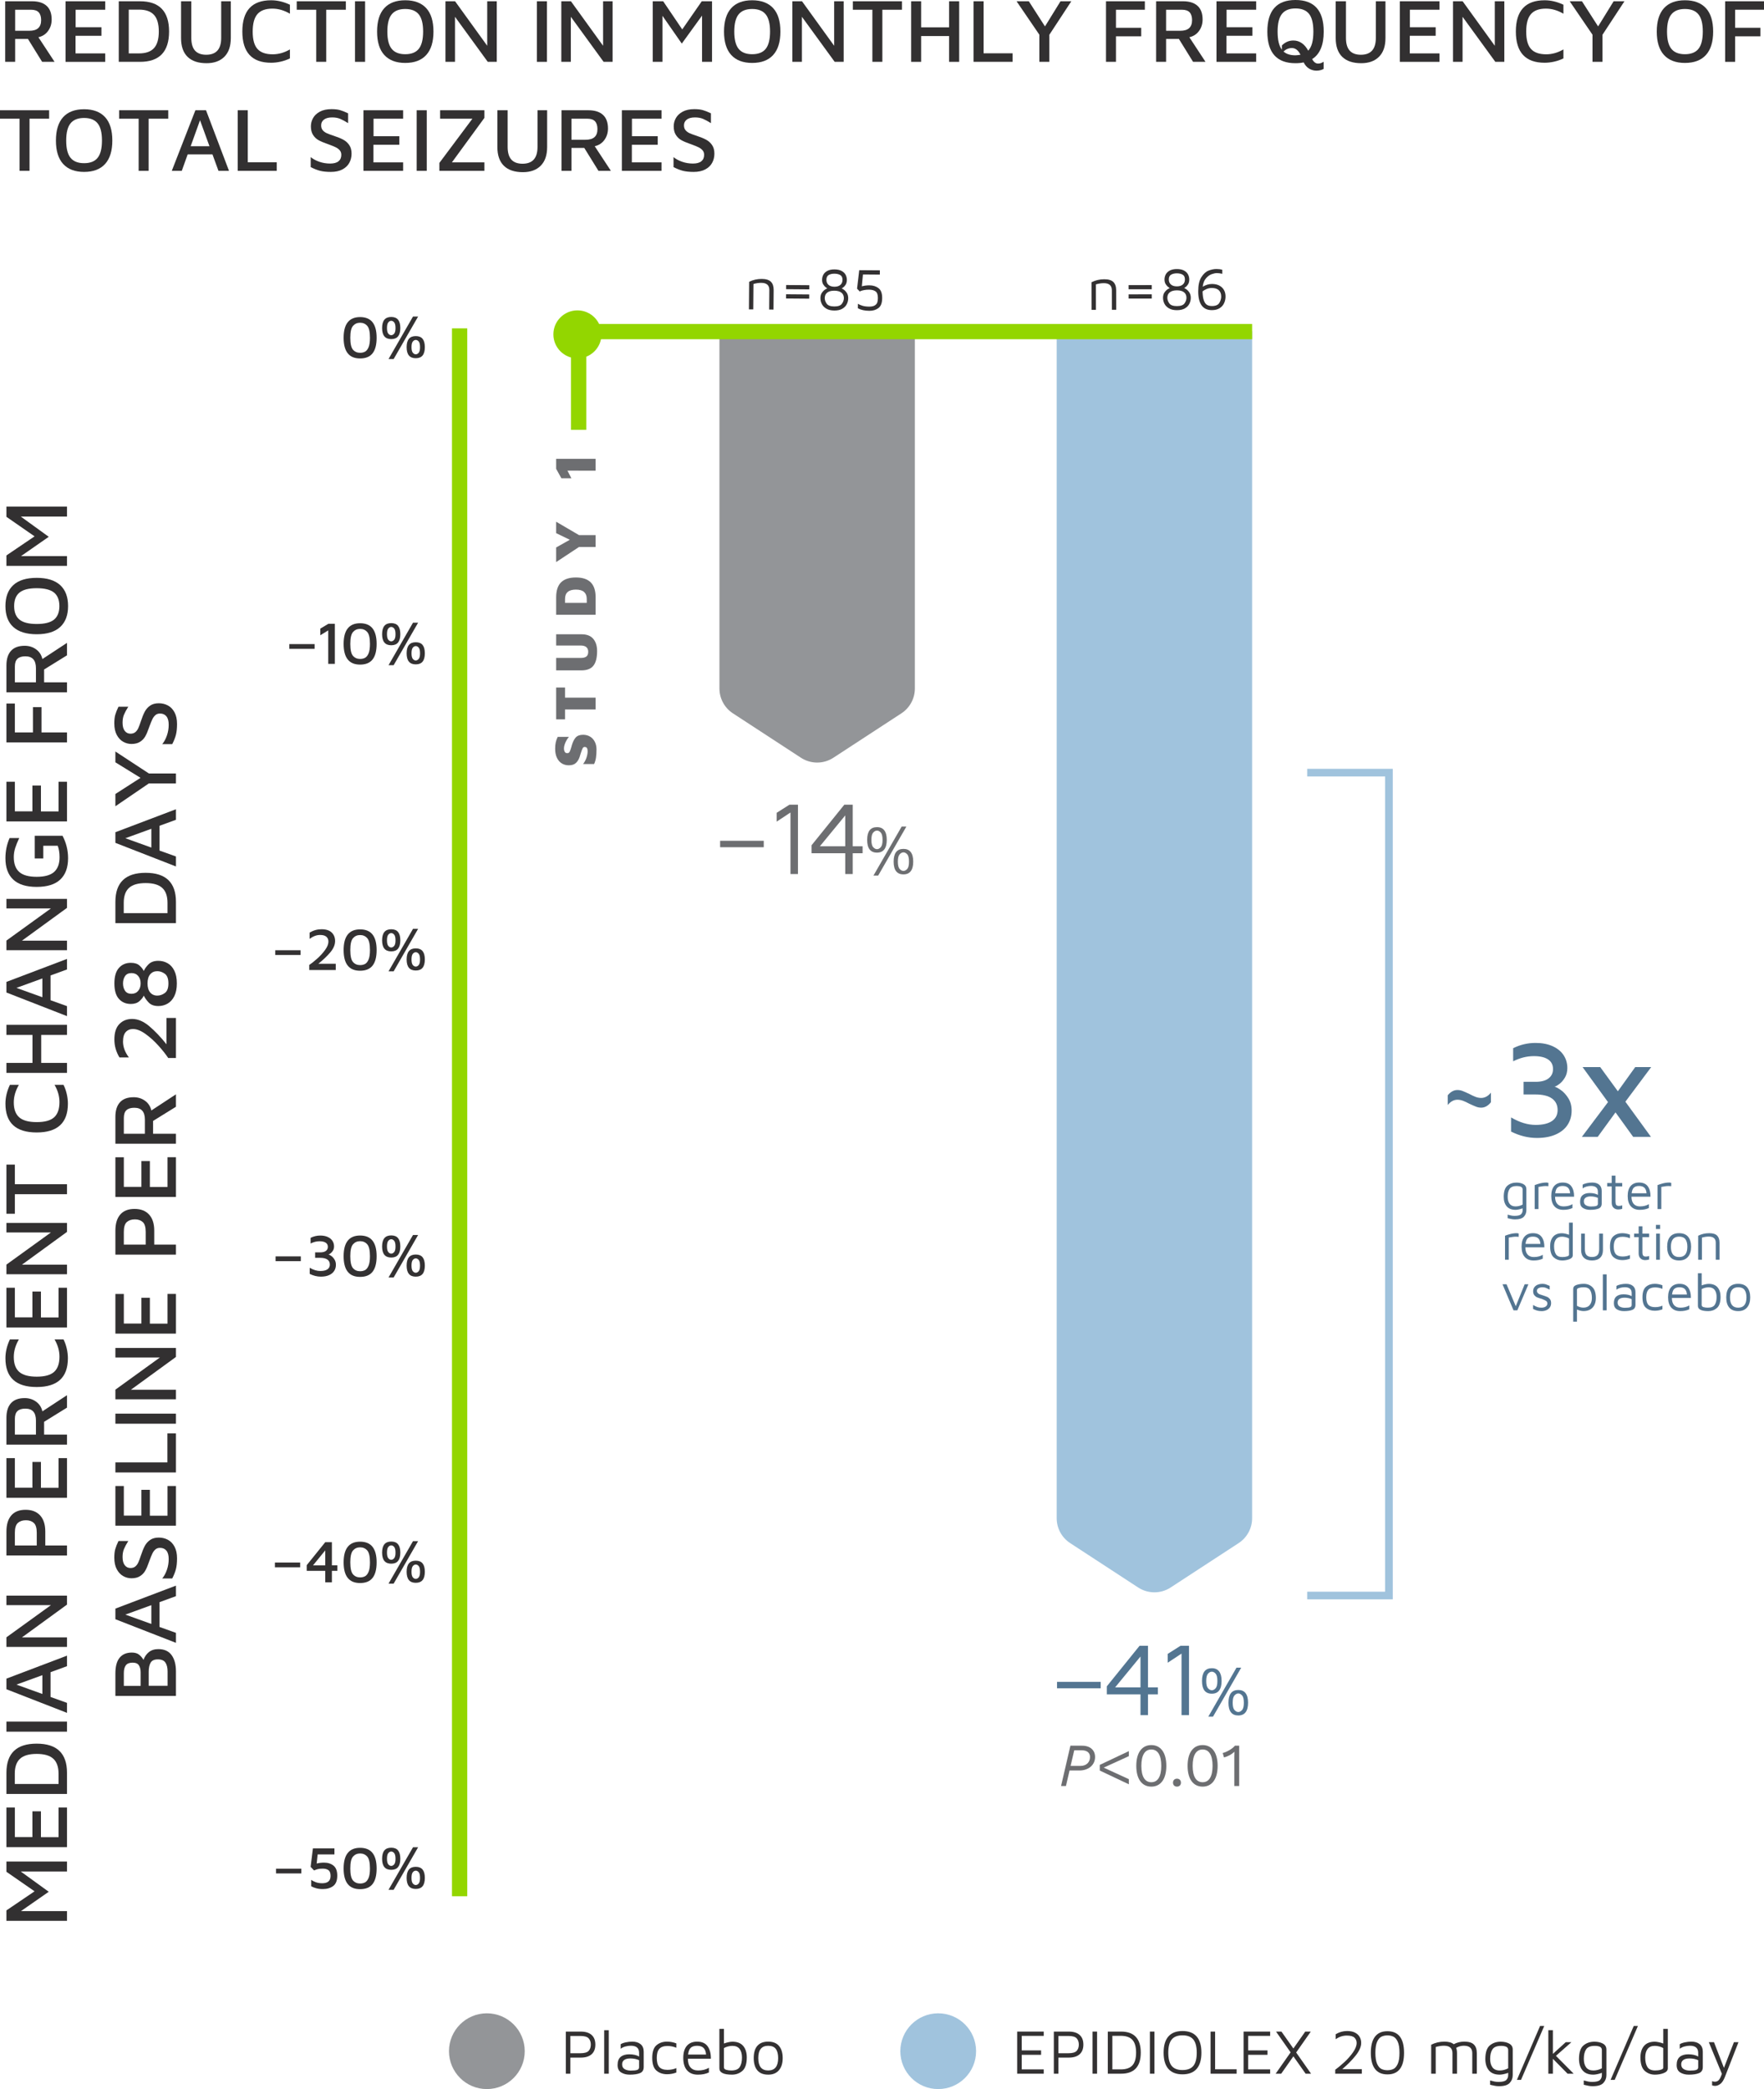 <?xml version="1.0" encoding="utf-8"?>
<!-- Generator: Adobe Illustrator 24.3.0, SVG Export Plug-In . SVG Version: 6.00 Build 0)  -->
<svg version="1.1" id="Graphics" xmlns="http://www.w3.org/2000/svg" xmlns:xlink="http://www.w3.org/1999/xlink" x="0px" y="0px"
	 viewBox="0 0 349.7 414.06" style="enable-background:new 0 0 349.7 414.06;" xml:space="preserve">
<style type="text/css">
	.st0{fill:#939598;}
	.st1{fill:#A0C3DD;}
	.st2{fill:#93D600;}
	.st3{fill:#333132;}
	.st4{fill:#537591;}
	.st5{fill:#6D6E71;}
	.st6{fill:#323031;}
</style>
<g>
	<path class="st0" d="M142.623,65.654v70.8c0,1.989,1.004,3.843,2.67,4.931l13.484,8.801c1.956,1.276,4.481,1.276,6.435,0
		l13.484-8.801c1.666-1.088,2.67-2.941,2.67-4.931v-70.8C181.366,65.654,142.623,65.654,142.623,65.654z"/>
	<path class="st1" d="M209.48,65.654v235.26c0,1.989,1.004,3.843,2.67,4.931l13.484,8.801c1.956,1.276,4.481,1.276,6.435,0
		l13.484-8.801c1.666-1.088,2.67-2.941,2.67-4.931V65.654H209.48z"/>
	<polygon class="st1" points="276.103,316.994 259.14,316.994 259.14,315.482 274.589,315.482 274.589,153.897 259.14,153.897 
		259.14,152.383 276.103,152.383 	"/>
	<rect x="113.195" y="65.205" class="st2" width="3.028" height="19.993"/>
	<g>
		<ellipse class="st2" cx="114.472" cy="66.272" rx="2.499" ry="2.489"/>
		<path class="st2" d="M114.472,71.031c-2.63,0-4.769-2.134-4.769-4.759c0-2.623,2.14-4.757,4.769-4.757s4.769,2.134,4.769,4.757
			C119.243,68.895,117.103,71.031,114.472,71.031z M114.472,66.053c-0.127,0-0.23,0.099-0.23,0.218c0,0.241,0.459,0.241,0.459,0
			C114.703,66.151,114.599,66.053,114.472,66.053z"/>
	</g>
	<rect x="89.6" y="65.081" class="st2" width="3.028" height="310.757"/>
	<rect x="117.584" y="64.213" class="st2" width="130.641" height="3.022"/>
	<path class="st0" d="M96.516,399.043c4.146,0,7.508,3.362,7.508,7.508s-3.362,7.508-7.508,7.508s-7.508-3.362-7.508-7.508
		C89.008,402.405,92.37,399.043,96.516,399.043"/>
	<path class="st1" d="M185.993,399.043c4.146,0,7.508,3.362,7.508,7.508s-3.362,7.508-7.508,7.508s-7.508-3.362-7.508-7.508
		C178.486,402.405,181.847,399.043,185.993,399.043"/>
	<g>
		<path class="st3" d="M151.029,55.286c0.835,0.006,1.435,0.194,1.802,0.562c0.367,0.369,0.548,0.914,0.542,1.637l-0.031,3.873
			l-0.858-0.007l0.031-3.873c0.007-0.938-0.521-1.41-1.585-1.419c-0.493-0.003-1.014,0.072-1.563,0.227l-0.04,5.04l-0.858-0.007
			l0.043-5.47C149.285,55.467,150.124,55.28,151.029,55.286z"/>
		<path class="st3" d="M155.833,58.327l4.588,0.037l-0.006,0.835l-4.588-0.037L155.833,58.327z M155.847,56.493l4.588,0.037
			l-0.006,0.823l-4.588-0.037L155.847,56.493z"/>
		<path class="st3" d="M163.807,61.172c-0.412-0.244-0.708-0.553-0.892-0.924s-0.274-0.762-0.271-1.176
			c0.003-0.437,0.106-0.798,0.312-1.08c0.205-0.284,0.434-0.502,0.69-0.651c0.256-0.149,0.383-0.212,0.383-0.188
			c0,0.025-0.099-0.035-0.296-0.18c-0.199-0.146-0.374-0.341-0.531-0.595c-0.158-0.252-0.234-0.564-0.231-0.936
			c0.003-0.358,0.088-0.695,0.258-1.007c0.169-0.312,0.44-0.565,0.811-0.758c0.371-0.191,0.838-0.284,1.403-0.28
			c0.573,0.004,1.041,0.106,1.404,0.303c0.364,0.199,0.629,0.455,0.793,0.768c0.163,0.315,0.246,0.652,0.243,1.011
			c-0.003,0.381-0.084,0.696-0.24,0.945s-0.331,0.44-0.523,0.574c-0.191,0.134-0.287,0.188-0.287,0.165
			c0-0.025,0.124,0.043,0.368,0.2c0.246,0.155,0.467,0.38,0.662,0.673c0.196,0.291,0.293,0.651,0.29,1.079
			c-0.003,0.414-0.1,0.807-0.29,1.179c-0.19,0.372-0.49,0.676-0.901,0.911c-0.411,0.231-0.939,0.347-1.582,0.341
			C164.741,61.543,164.217,61.418,163.807,61.172z M166.902,60.208c0.258-0.358,0.387-0.726,0.39-1.1
			c0.003-0.475-0.156-0.84-0.48-1.098c-0.324-0.258-0.792-0.39-1.404-0.394s-1.082,0.119-1.41,0.371s-0.493,0.617-0.497,1.092
			c-0.003,0.367,0.122,0.732,0.372,1.1c0.252,0.367,0.755,0.555,1.509,0.561C166.135,60.745,166.645,60.568,166.902,60.208z
			 M166.592,56.475c0.284-0.238,0.428-0.574,0.431-1.002c0.003-0.461-0.147-0.78-0.452-0.958c-0.305-0.175-0.683-0.266-1.136-0.271
			c-0.453-0.003-0.833,0.081-1.141,0.253c-0.306,0.172-0.462,0.489-0.465,0.951c-0.003,0.428,0.134,0.767,0.415,1.011
			c0.28,0.244,0.671,0.368,1.17,0.372C165.913,56.836,166.307,56.716,166.592,56.475z"/>
		<path class="st3" d="M174.166,57.12c0.486,0.374,0.726,1.033,0.717,1.98c-0.007,0.945-0.256,1.601-0.748,1.966
			c-0.492,0.365-1.091,0.543-1.799,0.537c-0.914-0.007-1.672-0.175-2.273-0.505l0.007-0.892c0.221,0.144,0.517,0.275,0.885,0.389
			s0.811,0.172,1.328,0.177c0.5,0.004,0.882-0.077,1.141-0.241c0.259-0.163,0.427-0.365,0.499-0.603
			c0.074-0.238,0.112-0.515,0.113-0.832c0.006-0.668-0.147-1.114-0.459-1.339c-0.312-0.225-0.734-0.339-1.266-0.343
			c-0.372-0.003-0.699,0.022-0.977,0.077c-0.28,0.053-0.498,0.11-0.656,0.172c-0.16,0.063-0.24,0.097-0.24,0.106l-0.531-0.553
			l0.433-3.667l4.088,0.031l-0.006,0.845l-3.349-0.026l-0.221,2.348c0.478-0.131,0.986-0.196,1.526-0.191
			C173.084,56.557,173.68,56.747,174.166,57.12z"/>
	</g>
	<g>
		<path class="st3" d="M218.91,55.35c0.833-0.001,1.438,0.181,1.808,0.545c0.369,0.367,0.555,0.91,0.556,1.632l0.006,3.874
			l-0.858,0.001l-0.006-3.874c-0.001-0.938-0.534-1.406-1.599-1.404c-0.493,0.001-1.013,0.081-1.562,0.241l0.007,5.041l-0.858,0.001
			l-0.009-5.471C217.165,55.549,218.004,55.352,218.91,55.35z"/>
		<path class="st3" d="M223.738,56.512l4.588-0.007l0.001,0.823l-4.588,0.007L223.738,56.512z M223.74,58.347l4.588-0.007
			l0.001,0.835l-4.588,0.007L223.74,58.347z"/>
		<path class="st3" d="M231.742,61.117c-0.414-0.241-0.714-0.546-0.901-0.916c-0.187-0.369-0.28-0.761-0.281-1.175
			c0-0.437,0.099-0.798,0.302-1.083c0.203-0.287,0.431-0.506,0.684-0.656c0.255-0.152,0.381-0.215,0.381-0.191
			c0,0.025-0.099-0.035-0.297-0.178c-0.2-0.144-0.378-0.339-0.537-0.59c-0.159-0.249-0.238-0.561-0.24-0.933
			c0-0.358,0.084-0.695,0.249-1.01c0.166-0.314,0.436-0.568,0.805-0.764c0.368-0.196,0.835-0.293,1.398-0.294
			c0.573,0,1.041,0.096,1.407,0.29c0.365,0.194,0.633,0.449,0.799,0.762c0.168,0.314,0.252,0.649,0.252,1.008
			c0.001,0.381-0.077,0.698-0.23,0.948c-0.155,0.25-0.328,0.443-0.52,0.578c-0.19,0.137-0.284,0.191-0.284,0.168
			c0-0.025,0.124,0.041,0.369,0.196c0.247,0.153,0.47,0.377,0.668,0.667c0.199,0.288,0.299,0.648,0.3,1.076
			c0,0.414-0.093,0.807-0.278,1.182c-0.187,0.374-0.484,0.68-0.892,0.918s-0.936,0.358-1.578,0.359
			C232.679,61.48,232.155,61.359,231.742,61.117z M234.827,60.125c0.255-0.362,0.381-0.73,0.381-1.104
			c-0.001-0.475-0.165-0.84-0.49-1.094c-0.328-0.255-0.796-0.383-1.407-0.381c-0.612,0.001-1.08,0.13-1.406,0.386
			c-0.327,0.255-0.489,0.62-0.487,1.095c0,0.367,0.128,0.732,0.383,1.097c0.256,0.364,0.761,0.548,1.515,0.546
			C234.069,60.668,234.574,60.487,234.827,60.125z M234.481,56.394c0.281-0.241,0.422-0.58,0.421-1.008
			c0-0.461-0.153-0.777-0.459-0.952c-0.306-0.174-0.686-0.261-1.138-0.261c-0.453,0.001-0.832,0.09-1.138,0.263
			c-0.305,0.177-0.458,0.495-0.458,0.955c0.001,0.428,0.143,0.765,0.425,1.005c0.281,0.243,0.674,0.364,1.175,0.362
			C233.808,56.759,234.2,56.637,234.481,56.394z"/>
		<path class="st3" d="M242.223,56.955c0.484,0.447,0.729,1.058,0.729,1.828c0.001,0.445-0.09,0.873-0.272,1.281
			c-0.182,0.411-0.474,0.746-0.88,1.01c-0.406,0.263-0.921,0.394-1.55,0.396c-1.805,0.003-2.707-1.239-2.711-3.725
			c-0.001-1.214,0.206-2.152,0.621-2.807c0.417-0.655,0.892-1.091,1.429-1.301c0.536-0.212,1.058-0.319,1.566-0.319
			c0.421-0.001,0.807,0.05,1.155,0.153l0.001,0.798c-0.397-0.094-0.751-0.141-1.06-0.141c-0.303,0-0.652,0.074-1.049,0.215
			c-0.399,0.144-0.77,0.415-1.119,0.812s-0.568,0.954-0.654,1.671c0.62-0.359,1.223-0.537,1.81-0.539
			C241.078,56.284,241.738,56.507,242.223,56.955z M241.727,60.03c0.246-0.417,0.368-0.835,0.367-1.257
			c0-0.54-0.159-0.957-0.477-1.253c-0.319-0.291-0.776-0.44-1.372-0.439c-0.39,0-0.742,0.069-1.055,0.205
			c-0.314,0.135-0.578,0.291-0.792,0.465c0.018,0.787,0.105,1.392,0.266,1.818c0.159,0.424,0.368,0.711,0.627,0.863
			c0.258,0.152,0.578,0.225,0.958,0.225C240.988,60.658,241.482,60.448,241.727,60.03z"/>
	</g>
	<g>
		<path class="st3" d="M68.931,70.021c-0.54-0.683-0.81-1.707-0.81-3.075c0-2.732,1.088-4.099,3.265-4.099
			c1.104,0,1.927,0.341,2.467,1.024c0.54,0.684,0.811,1.709,0.811,3.075c0,1.376-0.269,2.402-0.805,3.082
			c-0.536,0.679-1.36,1.017-2.473,1.017C70.291,71.046,69.473,70.706,68.931,70.021z M72.359,69.706
			c0.281-0.147,0.517-0.44,0.704-0.877c0.187-0.437,0.28-1.064,0.28-1.883c0-1.167-0.181-1.956-0.543-2.364
			c-0.362-0.409-0.832-0.614-1.412-0.614c-0.573,0-1.039,0.205-1.4,0.614c-0.362,0.408-0.543,1.197-0.543,2.364
			c0,1.176,0.18,1.966,0.537,2.371c0.358,0.405,0.826,0.608,1.406,0.608C71.753,69.927,72.076,69.853,72.359,69.706z"/>
		<path class="st3" d="M76.196,66.661c-0.299-0.365-0.447-0.913-0.447-1.644c0-0.73,0.149-1.279,0.447-1.644
			c0.299-0.365,0.752-0.548,1.364-0.548s1.064,0.183,1.359,0.548c0.294,0.365,0.442,0.914,0.442,1.644
			c0,0.732-0.147,1.279-0.442,1.644c-0.294,0.367-0.746,0.549-1.359,0.549S76.494,67.027,76.196,66.661z M78.144,66.125
			c0.175-0.206,0.262-0.576,0.262-1.108c0-0.54-0.088-0.913-0.262-1.12c-0.174-0.208-0.369-0.311-0.583-0.311
			c-0.215,0-0.409,0.103-0.584,0.311c-0.175,0.208-0.262,0.58-0.262,1.12c0,0.533,0.088,0.902,0.262,1.108
			c0.175,0.208,0.369,0.311,0.584,0.311C77.774,66.436,77.97,66.331,78.144,66.125z M81.874,62.741h1.013l-4.85,8.425h-1.013
			L81.874,62.741z M81.058,70.451c-0.299-0.365-0.447-0.914-0.447-1.644c0-0.732,0.149-1.279,0.447-1.644
			c0.297-0.367,0.752-0.549,1.364-0.549s1.064,0.183,1.359,0.549c0.293,0.365,0.44,0.913,0.44,1.644c0,0.73-0.147,1.279-0.44,1.644
			c-0.294,0.365-0.748,0.548-1.359,0.548S81.355,70.816,81.058,70.451z M83.007,69.915c0.175-0.208,0.262-0.577,0.262-1.108
			c0-0.54-0.088-0.914-0.262-1.122c-0.175-0.206-0.369-0.309-0.584-0.309s-0.409,0.103-0.583,0.309
			c-0.175,0.208-0.262,0.581-0.262,1.122c0,0.531,0.087,0.901,0.262,1.108c0.175,0.208,0.369,0.309,0.583,0.309
			S82.832,70.123,83.007,69.915z"/>
		<path class="st3" d="M57.36,127.662h5.006v0.942H57.36V127.662z"/>
		<path class="st3" d="M65.07,124.946l-1.573,0.964v-1.311l1.597-0.964h1.288v7.948H65.07V124.946z"/>
		<path class="st3" d="M68.931,130.701c-0.54-0.683-0.81-1.707-0.81-3.075c0-2.732,1.088-4.099,3.265-4.099
			c1.104,0,1.927,0.341,2.467,1.024c0.54,0.684,0.811,1.709,0.811,3.075c0,1.376-0.269,2.402-0.805,3.082
			c-0.536,0.679-1.36,1.017-2.473,1.017C70.291,131.726,69.473,131.386,68.931,130.701z M72.359,130.386
			c0.281-0.147,0.517-0.44,0.704-0.877c0.187-0.437,0.28-1.064,0.28-1.883c0-1.167-0.181-1.956-0.543-2.364
			c-0.362-0.409-0.832-0.614-1.412-0.614c-0.573,0-1.039,0.205-1.4,0.614c-0.362,0.408-0.543,1.197-0.543,2.364
			c0,1.176,0.18,1.966,0.537,2.371c0.358,0.405,0.826,0.608,1.406,0.608C71.753,130.605,72.076,130.533,72.359,130.386z"/>
		<path class="st3" d="M76.196,127.341c-0.299-0.365-0.447-0.913-0.447-1.644c0-0.73,0.149-1.279,0.447-1.644
			c0.299-0.365,0.752-0.548,1.364-0.548s1.064,0.183,1.359,0.548c0.294,0.365,0.442,0.914,0.442,1.644
			c0,0.732-0.147,1.279-0.442,1.644c-0.294,0.367-0.746,0.549-1.359,0.549S76.494,127.707,76.196,127.341z M78.144,126.803
			c0.175-0.206,0.262-0.576,0.262-1.108c0-0.54-0.088-0.913-0.262-1.12c-0.174-0.208-0.369-0.311-0.583-0.311
			c-0.215,0-0.409,0.103-0.584,0.311s-0.262,0.58-0.262,1.12c0,0.533,0.088,0.902,0.262,1.108c0.175,0.208,0.369,0.311,0.584,0.311
			C77.774,127.114,77.97,127.011,78.144,126.803z M81.874,123.42h1.013l-4.85,8.425h-1.013L81.874,123.42z M81.058,131.131
			c-0.299-0.365-0.447-0.914-0.447-1.644c0-0.732,0.149-1.279,0.447-1.644c0.297-0.367,0.752-0.549,1.364-0.549
			s1.064,0.183,1.359,0.549c0.293,0.365,0.44,0.913,0.44,1.644c0,0.73-0.147,1.279-0.44,1.644c-0.294,0.365-0.748,0.548-1.359,0.548
			S81.355,131.496,81.058,131.131z M83.007,130.594c0.175-0.208,0.262-0.577,0.262-1.108c0-0.54-0.088-0.914-0.262-1.122
			c-0.175-0.206-0.369-0.309-0.584-0.309s-0.409,0.103-0.583,0.309c-0.175,0.208-0.262,0.581-0.262,1.122
			c0,0.531,0.087,0.901,0.262,1.108c0.175,0.208,0.369,0.309,0.583,0.309S82.832,130.801,83.007,130.594z"/>
		<path class="st3" d="M54.571,188.34h5.006v0.942h-5.006V188.34z"/>
		<path class="st3" d="M66.561,191.022v1.239h-5.256v-1.013c0.533-0.356,1.091-0.802,1.675-1.334
			c0.583-0.533,1.085-1.092,1.501-1.681c0.418-0.587,0.626-1.125,0.626-1.61c0-0.389-0.131-0.705-0.393-0.948
			c-0.262-0.241-0.683-0.364-1.263-0.364c-0.692,0-1.382,0.259-2.074,0.774v-1.239c0.739-0.446,1.525-0.667,2.359-0.667
			c0.898,0,1.571,0.215,2.021,0.648c0.449,0.434,0.673,0.997,0.673,1.687c0,0.746-0.318,1.495-0.952,2.246
			c-0.636,0.751-1.426,1.503-2.371,2.258h3.455L66.561,191.022L66.561,191.022z"/>
		<path class="st3" d="M68.931,191.378c-0.54-0.683-0.81-1.707-0.81-3.075c0-2.732,1.088-4.099,3.265-4.099
			c1.104,0,1.927,0.341,2.467,1.024c0.54,0.684,0.811,1.709,0.811,3.075c0,1.376-0.269,2.402-0.805,3.082
			c-0.536,0.679-1.36,1.017-2.473,1.017C70.291,192.404,69.473,192.063,68.931,191.378z M72.359,191.065
			c0.281-0.147,0.517-0.44,0.704-0.877c0.187-0.437,0.28-1.064,0.28-1.883c0-1.167-0.181-1.956-0.543-2.364
			c-0.362-0.409-0.832-0.614-1.412-0.614c-0.573,0-1.039,0.205-1.4,0.614c-0.362,0.408-0.543,1.197-0.543,2.364
			c0,1.176,0.18,1.966,0.537,2.371c0.358,0.405,0.826,0.608,1.406,0.608C71.753,191.284,72.076,191.21,72.359,191.065z"/>
		<path class="st3" d="M76.196,188.018c-0.299-0.365-0.447-0.913-0.447-1.644c0-0.73,0.149-1.279,0.447-1.644
			c0.299-0.365,0.752-0.548,1.364-0.548s1.064,0.183,1.359,0.548c0.294,0.365,0.442,0.914,0.442,1.644
			c0,0.732-0.147,1.279-0.442,1.644c-0.294,0.367-0.746,0.549-1.359,0.549S76.494,188.384,76.196,188.018z M78.144,187.482
			c0.175-0.206,0.262-0.576,0.262-1.108c0-0.54-0.088-0.913-0.262-1.12c-0.174-0.208-0.369-0.311-0.583-0.311
			c-0.215,0-0.409,0.103-0.584,0.311c-0.175,0.208-0.262,0.58-0.262,1.12c0,0.533,0.088,0.902,0.262,1.108
			c0.175,0.208,0.369,0.311,0.584,0.311C77.774,187.793,77.97,187.69,78.144,187.482z M81.874,184.098h1.013l-4.85,8.425h-1.013
			L81.874,184.098z M81.058,191.808c-0.299-0.365-0.447-0.914-0.447-1.644c0-0.732,0.149-1.279,0.447-1.644
			c0.297-0.367,0.752-0.549,1.364-0.549s1.064,0.183,1.359,0.549c0.293,0.365,0.44,0.913,0.44,1.644c0,0.73-0.147,1.279-0.44,1.644
			c-0.294,0.365-0.748,0.548-1.359,0.548S81.355,192.173,81.058,191.808z M83.007,191.272c0.175-0.208,0.262-0.577,0.262-1.108
			c0-0.54-0.088-0.914-0.262-1.122c-0.175-0.206-0.369-0.309-0.584-0.309s-0.409,0.103-0.583,0.309
			c-0.175,0.208-0.262,0.581-0.262,1.122c0,0.531,0.087,0.901,0.262,1.108c0.175,0.208,0.369,0.309,0.583,0.309
			C82.637,191.581,82.832,191.48,83.007,191.272z"/>
		<path class="st3" d="M54.63,249.02h5.006v0.942H54.63V249.02z"/>
		<path class="st3" d="M61.399,252.488v-1.216c0.723,0.43,1.426,0.645,2.109,0.645c0.603,0,1.069-0.109,1.394-0.328
			c0.325-0.219,0.489-0.534,0.489-0.948c0-0.43-0.16-0.76-0.483-0.989c-0.321-0.231-0.801-0.346-1.437-0.346H62.47v-1.083h1.024
			c0.484,0,0.857-0.097,1.114-0.291c0.258-0.196,0.387-0.462,0.387-0.805c0-0.365-0.143-0.642-0.43-0.827s-0.687-0.28-1.204-0.28
			c-0.309,0-0.608,0.035-0.893,0.106c-0.286,0.072-0.583,0.184-0.893,0.336v-1.122c0.603-0.302,1.244-0.453,1.918-0.453
			c0.564,0,1.052,0.093,1.466,0.28s0.727,0.443,0.942,0.768c0.215,0.327,0.322,0.696,0.322,1.108c0,0.318-0.072,0.593-0.215,0.827
			s-0.305,0.417-0.483,0.549c-0.18,0.131-0.312,0.205-0.399,0.219c0.135,0.031,0.319,0.131,0.553,0.297s0.445,0.399,0.631,0.698
			c0.187,0.299,0.28,0.649,0.28,1.055c0,0.461-0.116,0.868-0.346,1.222c-0.231,0.353-0.571,0.63-1.019,0.827
			c-0.449,0.199-0.988,0.297-1.615,0.297C62.87,253.036,62.131,252.853,61.399,252.488z"/>
		<path class="st3" d="M68.931,252.058c-0.54-0.683-0.81-1.707-0.81-3.075c0-2.732,1.088-4.099,3.265-4.099
			c1.104,0,1.927,0.341,2.467,1.024c0.54,0.684,0.811,1.709,0.811,3.075c0,1.376-0.269,2.402-0.805,3.082
			c-0.536,0.679-1.36,1.017-2.473,1.017C70.289,253.083,69.471,252.743,68.931,252.058z M72.358,251.743
			c0.281-0.147,0.517-0.44,0.704-0.877c0.187-0.437,0.28-1.064,0.28-1.883c0-1.167-0.181-1.956-0.543-2.364
			c-0.362-0.409-0.832-0.614-1.412-0.614c-0.573,0-1.039,0.205-1.4,0.614c-0.362,0.408-0.543,1.197-0.543,2.364
			c0,1.176,0.18,1.966,0.537,2.371c0.358,0.405,0.826,0.608,1.406,0.608C71.751,251.964,72.075,251.89,72.358,251.743z"/>
		<path class="st3" d="M76.195,248.698c-0.299-0.365-0.447-0.913-0.447-1.644c0-0.73,0.149-1.279,0.447-1.644
			c0.299-0.365,0.752-0.548,1.364-0.548s1.064,0.183,1.359,0.548c0.294,0.365,0.442,0.914,0.442,1.644
			c0,0.732-0.147,1.279-0.442,1.644c-0.294,0.367-0.746,0.549-1.359,0.549S76.494,249.064,76.195,248.698z M78.144,248.162
			c0.175-0.206,0.262-0.576,0.262-1.108c0-0.54-0.088-0.913-0.262-1.12c-0.174-0.208-0.369-0.311-0.583-0.311
			c-0.215,0-0.409,0.103-0.584,0.311c-0.175,0.208-0.262,0.58-0.262,1.12c0,0.533,0.088,0.902,0.262,1.108
			c0.175,0.208,0.369,0.311,0.584,0.311C77.774,248.471,77.969,248.368,78.144,248.162z M81.874,244.778h1.013l-4.85,8.425h-1.013
			L81.874,244.778z M81.058,252.488c-0.299-0.365-0.447-0.914-0.447-1.644c0-0.732,0.149-1.279,0.447-1.644
			c0.297-0.367,0.752-0.549,1.364-0.549s1.064,0.183,1.359,0.549c0.293,0.365,0.44,0.913,0.44,1.644c0,0.73-0.147,1.279-0.44,1.644
			c-0.294,0.365-0.748,0.548-1.359,0.548S81.355,252.853,81.058,252.488z M83.005,251.952c0.175-0.208,0.262-0.577,0.262-1.108
			c0-0.54-0.088-0.914-0.262-1.122c-0.175-0.206-0.369-0.309-0.584-0.309s-0.409,0.103-0.583,0.309
			c-0.175,0.208-0.262,0.581-0.262,1.122c0,0.531,0.087,0.901,0.262,1.108c0.175,0.208,0.369,0.309,0.583,0.309
			C82.637,252.261,82.83,252.158,83.005,251.952z"/>
		<path class="st3" d="M54.499,309.699h5.006v0.942h-5.006V309.699z"/>
		<path class="st3" d="M64.474,311.343h-3.671v-1.12l3.671-4.553h1.323v4.588h1.085v1.083h-1.085v2.277h-1.323V311.343z
			 M64.474,310.26v-2.969l-2.42,2.969H64.474z"/>
		<path class="st3" d="M68.931,312.738c-0.54-0.683-0.81-1.707-0.81-3.075c0-2.732,1.088-4.099,3.265-4.099
			c1.104,0,1.927,0.341,2.467,1.024c0.54,0.684,0.811,1.709,0.811,3.075c0,1.376-0.269,2.402-0.805,3.082
			c-0.536,0.679-1.36,1.017-2.473,1.017C70.291,313.763,69.473,313.421,68.931,312.738z M72.359,312.423
			c0.281-0.147,0.517-0.44,0.704-0.877s0.28-1.064,0.28-1.883c0-1.167-0.181-1.956-0.543-2.364
			c-0.362-0.409-0.832-0.614-1.412-0.614c-0.573,0-1.039,0.205-1.4,0.614c-0.362,0.408-0.543,1.197-0.543,2.364
			c0,1.176,0.18,1.966,0.537,2.371c0.358,0.405,0.826,0.608,1.406,0.608C71.753,312.643,72.076,312.569,72.359,312.423z"/>
		<path class="st3" d="M76.196,309.376c-0.299-0.365-0.447-0.913-0.447-1.644c0-0.73,0.149-1.279,0.447-1.644
			c0.299-0.365,0.752-0.548,1.364-0.548s1.064,0.183,1.359,0.548c0.294,0.365,0.442,0.914,0.442,1.644
			c0,0.732-0.147,1.279-0.442,1.644c-0.294,0.367-0.746,0.549-1.359,0.549S76.494,309.743,76.196,309.376z M78.144,308.841
			c0.175-0.206,0.262-0.576,0.262-1.108c0-0.54-0.088-0.913-0.262-1.12c-0.174-0.208-0.369-0.311-0.583-0.311
			c-0.215,0-0.409,0.103-0.584,0.311s-0.262,0.58-0.262,1.12c0,0.533,0.088,0.902,0.262,1.108c0.175,0.208,0.369,0.311,0.584,0.311
			C77.774,309.151,77.97,309.048,78.144,308.841z M81.874,305.457h1.013l-4.85,8.425h-1.013L81.874,305.457z M81.058,313.168
			c-0.299-0.365-0.447-0.914-0.447-1.644c0-0.732,0.149-1.279,0.447-1.644c0.297-0.366,0.752-0.549,1.364-0.549
			s1.064,0.182,1.359,0.549c0.293,0.365,0.44,0.913,0.44,1.644c0,0.73-0.147,1.279-0.44,1.644c-0.294,0.365-0.748,0.548-1.359,0.548
			S81.355,313.533,81.058,313.168z M83.007,312.631c0.175-0.208,0.262-0.577,0.262-1.108c0-0.54-0.088-0.914-0.262-1.122
			c-0.175-0.206-0.369-0.309-0.584-0.309s-0.409,0.103-0.583,0.309c-0.175,0.208-0.262,0.581-0.262,1.122
			c0,0.531,0.087,0.901,0.262,1.108c0.175,0.208,0.369,0.309,0.583,0.309S82.832,312.838,83.007,312.631z"/>
		<path class="st3" d="M54.725,370.377h5.006v0.942h-5.006V370.377z"/>
		<path class="st3" d="M66.108,369.769c0.5,0.399,0.751,1.058,0.751,1.98c0,0.977-0.271,1.666-0.811,2.067
			c-0.54,0.4-1.22,0.602-2.037,0.602c-0.486,0-0.926-0.053-1.323-0.16s-0.727-0.24-0.989-0.399v-1.275
			c0.222,0.175,0.523,0.333,0.899,0.471s0.804,0.209,1.281,0.209c1.104,0,1.656-0.484,1.656-1.454c0-0.556-0.141-0.936-0.422-1.138
			c-0.283-0.203-0.662-0.303-1.138-0.303c-0.437,0-0.777,0.035-1.019,0.107c-0.243,0.071-0.475,0.153-0.698,0.25l-0.679-0.715
			l0.453-3.658h4.266v1.192h-3.325l-0.19,1.81c0.445-0.119,0.929-0.178,1.454-0.178C64.983,369.173,65.607,369.372,66.108,369.769z"
			/>
		<path class="st3" d="M68.931,373.415c-0.54-0.683-0.81-1.707-0.81-3.075c0-2.732,1.088-4.099,3.265-4.099
			c1.104,0,1.927,0.341,2.467,1.024c0.54,0.684,0.811,1.709,0.811,3.075c0,1.376-0.269,2.402-0.805,3.082
			c-0.536,0.679-1.36,1.017-2.473,1.017C70.289,374.441,69.471,374.1,68.931,373.415z M72.358,373.1
			c0.281-0.147,0.517-0.44,0.704-0.877c0.187-0.437,0.28-1.064,0.28-1.883c0-1.167-0.181-1.956-0.543-2.364
			c-0.362-0.409-0.832-0.614-1.412-0.614c-0.573,0-1.039,0.205-1.4,0.614c-0.362,0.408-0.543,1.197-0.543,2.364
			c0,1.176,0.18,1.966,0.537,2.371c0.358,0.405,0.826,0.608,1.406,0.608C71.751,373.321,72.075,373.248,72.358,373.1z"/>
		<path class="st3" d="M76.195,370.055c-0.299-0.365-0.447-0.913-0.447-1.644c0-0.73,0.149-1.279,0.447-1.644
			c0.299-0.365,0.752-0.548,1.364-0.548s1.064,0.182,1.359,0.548c0.294,0.365,0.442,0.914,0.442,1.644
			c0,0.732-0.147,1.279-0.442,1.644c-0.294,0.367-0.746,0.549-1.359,0.549S76.494,370.422,76.195,370.055z M78.144,369.519
			c0.175-0.206,0.262-0.576,0.262-1.108c0-0.54-0.088-0.913-0.262-1.12c-0.174-0.208-0.369-0.311-0.583-0.311
			c-0.215,0-0.409,0.103-0.584,0.311s-0.262,0.58-0.262,1.12c0,0.533,0.088,0.902,0.262,1.108c0.175,0.208,0.369,0.311,0.584,0.311
			C77.774,369.83,77.969,369.725,78.144,369.519z M81.874,366.135h1.013l-4.85,8.425h-1.013L81.874,366.135z M81.058,373.845
			c-0.299-0.365-0.447-0.914-0.447-1.644c0-0.732,0.149-1.279,0.447-1.644c0.297-0.367,0.752-0.549,1.364-0.549
			s1.064,0.183,1.359,0.549c0.293,0.365,0.44,0.913,0.44,1.644c0,0.73-0.147,1.279-0.44,1.644c-0.294,0.365-0.748,0.548-1.359,0.548
			S81.355,374.21,81.058,373.845z M83.005,373.309c0.175-0.208,0.262-0.577,0.262-1.108c0-0.54-0.088-0.914-0.262-1.122
			c-0.175-0.206-0.369-0.309-0.584-0.309s-0.409,0.103-0.583,0.309c-0.175,0.208-0.262,0.581-0.262,1.122
			c0,0.531,0.087,0.901,0.262,1.108c0.175,0.208,0.369,0.309,0.583,0.309C82.637,373.619,82.83,373.517,83.005,373.309z"/>
	</g>
	<g>
		<path class="st4" d="M287.002,217.091c0.57-0.698,1.211-1.047,1.928-1.047c0.347,0,0.689,0.065,1.019,0.193
			c0.331,0.13,0.77,0.322,1.32,0.58c0.477,0.258,0.899,0.455,1.266,0.592c0.368,0.137,0.734,0.206,1.102,0.206
			c0.715,0,1.359-0.347,1.928-1.047v1.9c-0.57,0.715-1.211,1.073-1.928,1.073c-0.349,0-0.689-0.063-1.019-0.193
			c-0.331-0.128-0.77-0.321-1.322-0.578c-0.477-0.258-0.898-0.455-1.266-0.592c-0.367-0.138-0.734-0.208-1.101-0.208
			c-0.715,0-1.359,0.349-1.928,1.047v-1.926H287.002z"/>
		<path class="st4" d="M299.558,224.279v-2.808c1.671,0.992,3.294,1.488,4.874,1.488c1.395,0,2.47-0.253,3.222-0.758
			c0.752-0.505,1.129-1.235,1.129-2.189c0-0.992-0.372-1.753-1.116-2.286c-0.743-0.533-1.85-0.799-3.318-0.799h-2.312v-2.505h2.367
			c1.12,0,1.978-0.224,2.574-0.674s0.895-1.07,0.895-1.859c0-0.843-0.331-1.482-0.992-1.915c-0.659-0.43-1.587-0.646-2.78-0.646
			c-0.717,0-1.404,0.084-2.065,0.249s-1.35,0.422-2.065,0.77v-2.589c1.394-0.698,2.873-1.047,4.433-1.047
			c1.304,0,2.432,0.216,3.387,0.648s1.681,1.023,2.177,1.775c0.496,0.754,0.743,1.607,0.743,2.561c0,0.734-0.165,1.373-0.496,1.913
			c-0.331,0.542-0.702,0.964-1.116,1.266c-0.412,0.303-0.72,0.472-0.921,0.511c0.312,0.074,0.739,0.302,1.279,0.689
			c0.542,0.386,1.027,0.921,1.46,1.61c0.431,0.689,0.646,1.501,0.646,2.436c0,1.066-0.266,2.006-0.799,2.823
			c-0.531,0.817-1.317,1.454-2.355,1.914c-1.036,0.459-2.281,0.689-3.73,0.689C302.953,225.545,301.247,225.124,299.558,224.279z"/>
		<path class="st4" d="M322.219,218.359l5.066,6.965h-3.525l-3.497-4.846l-3.525,4.846h-3.14l5.178-6.884l-5.04-6.939h3.497
			l3.497,4.791l3.441-4.791h3.166L322.219,218.359z"/>
	</g>
	<g>
		<path class="st5" d="M142.758,166.646h8.652v1.276h-8.652V166.646z"/>
		<path class="st5" d="M156.706,161.04l-2.741,1.813v-1.752l2.535-1.607h1.69v13.742h-1.484L156.706,161.04L156.706,161.04z"/>
		<path class="st5" d="M167.562,169.117h-6.675v-1.587l6.49-8.035h1.668v8.241h1.958v1.381h-1.958v4.12h-1.484L167.562,169.117
			L167.562,169.117L167.562,169.117z M167.562,167.736v-6.117l-5.027,6.117H167.562z"/>
		<path class="st5" d="M171.908,166.466c0-1.684,0.651-2.527,1.95-2.527c0.64,0,1.125,0.215,1.448,0.64
			c0.324,0.425,0.487,1.055,0.487,1.887c0,0.833-0.162,1.463-0.487,1.888s-0.808,0.64-1.448,0.64
			C172.559,168.993,171.908,168.151,171.908,166.466z M174.608,167.916c0.234-0.262,0.35-0.745,0.35-1.45s-0.118-1.188-0.35-1.448
			c-0.234-0.261-0.483-0.392-0.748-0.392c-0.266,0-0.518,0.131-0.755,0.392c-0.238,0.262-0.358,0.745-0.358,1.448
			c0,0.705,0.119,1.189,0.358,1.45c0.238,0.261,0.49,0.392,0.755,0.392S174.374,168.176,174.608,167.916z M178.748,163.83h0.933
			l-5.589,9.71h-0.935L178.748,163.83z M177.156,170.779c0-1.685,0.651-2.527,1.95-2.527c0.64,0,1.123,0.213,1.448,0.639
			c0.325,0.425,0.487,1.055,0.487,1.888c0,0.832-0.162,1.462-0.487,1.887c-0.325,0.427-0.808,0.64-1.448,0.64
			C177.806,173.306,177.156,172.464,177.156,170.779z M179.854,172.229c0.234-0.262,0.35-0.745,0.35-1.448
			c0-0.705-0.116-1.189-0.35-1.448c-0.234-0.262-0.483-0.393-0.748-0.393c-0.266,0-0.518,0.131-0.755,0.393
			c-0.238,0.261-0.358,0.743-0.358,1.448s0.119,1.188,0.358,1.448s0.49,0.392,0.755,0.392
			C179.371,172.619,179.621,172.488,179.854,172.229z"/>
	</g>
	<g>
		<g>
			<path class="st4" d="M209.55,333.351h8.653v1.276h-8.653V333.351z"/>
			<path class="st4" d="M226.093,335.823h-6.675v-1.587l6.49-8.035h1.669v8.241h1.956v1.381h-1.956v4.12h-1.484L226.093,335.823
				L226.093,335.823z M226.093,334.442v-6.117l-5.027,6.117H226.093z"/>
			<path class="st4" d="M234.229,327.746l-2.741,1.813v-1.752l2.535-1.607h1.69v13.742h-1.484L234.229,327.746L234.229,327.746z"/>
			<path class="st4" d="M238.287,333.17c0-1.684,0.649-2.527,1.95-2.527c0.64,0,1.125,0.215,1.448,0.64s0.487,1.055,0.487,1.887
				c0,0.833-0.162,1.463-0.487,1.888s-0.81,0.64-1.448,0.64C238.937,335.699,238.287,334.857,238.287,333.17z M240.986,334.621
				c0.234-0.262,0.35-0.745,0.35-1.45c0-0.705-0.116-1.188-0.35-1.448c-0.233-0.261-0.483-0.392-0.748-0.392
				c-0.266,0-0.518,0.131-0.757,0.392c-0.238,0.262-0.356,0.745-0.356,1.448c0,0.705,0.118,1.189,0.356,1.45
				c0.238,0.261,0.49,0.392,0.757,0.392C240.503,335.011,240.753,334.882,240.986,334.621z M245.127,330.534h0.935l-5.59,9.71
				h-0.935L245.127,330.534z M243.535,337.484c0-1.685,0.649-2.527,1.95-2.527c0.64,0,1.123,0.213,1.448,0.639
				c0.325,0.425,0.487,1.055,0.487,1.888c0,0.832-0.162,1.462-0.487,1.887c-0.327,0.427-0.81,0.64-1.448,0.64
				C244.184,340.012,243.535,339.17,243.535,337.484z M246.233,338.933c0.234-0.262,0.35-0.745,0.35-1.448
				c0-0.705-0.116-1.189-0.35-1.448c-0.233-0.262-0.483-0.393-0.748-0.393c-0.266,0-0.518,0.131-0.757,0.393
				c-0.238,0.261-0.356,0.743-0.356,1.448s0.118,1.188,0.356,1.448c0.238,0.261,0.49,0.392,0.757,0.392
				C245.749,339.324,245.999,339.193,246.233,338.933z"/>
		</g>
	</g>
	<g>
		<path class="st5" d="M213.955,350.917h-1.925l-0.714,3.075h-0.969l1.853-7.99h2.324c1.597,0,2.542,0.883,2.566,2.19
			C217.114,349.779,215.844,350.917,213.955,350.917z M216.085,348.169c-0.025-0.762-0.593-1.258-1.634-1.258h-1.49l-0.726,3.098
			h1.949C215.492,350.009,216.122,349.149,216.085,348.169z"/>
		<path class="st5" d="M218.023,350.929v-1.126l5.763-2.725v0.994l-4.988,2.276l4.988,2.289v1.016L218.023,350.929z"/>
		<path class="st5" d="M225.261,349.997c0-2.674,1.163-4.117,2.978-4.117s2.978,1.441,2.978,4.117s-1.163,4.116-2.978,4.116
			S225.261,352.672,225.261,349.997z M230.214,349.997c0-2.108-0.69-3.244-1.974-3.244s-1.974,1.136-1.974,3.244
			c0,2.106,0.69,3.244,1.974,3.244S230.214,352.103,230.214,349.997z"/>
		<path class="st5" d="M234.112,353.327c0,0.471-0.315,0.786-0.787,0.786c-0.471,0-0.786-0.315-0.786-0.786
			c0-0.472,0.315-0.787,0.786-0.787C233.797,352.539,234.112,352.854,234.112,353.327z"/>
		<path class="st5" d="M235.432,349.997c0-2.674,1.163-4.117,2.978-4.117s2.978,1.441,2.978,4.117s-1.163,4.116-2.978,4.116
			S235.432,352.672,235.432,349.997z M240.383,349.997c0-2.108-0.69-3.244-1.974-3.244s-1.974,1.136-1.974,3.244
			c0,2.106,0.69,3.244,1.974,3.244S240.383,352.103,240.383,349.997z"/>
		<path class="st5" d="M244.693,348.132c0-0.266,0.012-0.593,0.025-0.933c-0.558,0.533-1.319,0.945-2.07,1.128l-0.255-0.885
			c0.57-0.074,1.974-0.824,2.421-1.441h0.848v7.99h-0.969V348.132L244.693,348.132L244.693,348.132z"/>
	</g>
	<g>
		<path class="st4" d="M302.017,234.707c0.383,0.212,0.574,0.533,0.574,0.969v4.18c0,0.511-0.165,0.944-0.496,1.3
			c-0.333,0.355-0.914,0.533-1.749,0.533c-0.234,0-0.455-0.021-0.656-0.057c-0.205-0.038-0.38-0.077-0.527-0.113
			c-0.15-0.038-0.244-0.06-0.284-0.068v-0.705c0.269,0.077,0.505,0.135,0.708,0.177s0.43,0.062,0.677,0.062
			c0.629,0,1.049-0.103,1.263-0.311c0.213-0.208,0.321-0.472,0.321-0.796v-0.384c-0.215,0.084-0.455,0.153-0.718,0.213
			c-0.266,0.059-0.489,0.088-0.668,0.088c-0.779,0-1.367-0.23-1.763-0.689s-0.595-1.095-0.595-1.909
			c0.006-1.055,0.252-1.787,0.734-2.193c0.483-0.408,1.076-0.611,1.78-0.611C301.167,234.392,301.633,234.497,302.017,234.707z
			 M299.269,238.598c0.256,0.341,0.652,0.514,1.191,0.514c0.228,0,0.464-0.031,0.708-0.093c0.246-0.062,0.471-0.152,0.679-0.269
			v-2.97c0-0.271-0.104-0.455-0.316-0.555c-0.211-0.099-0.495-0.15-0.854-0.15c-0.69,0-1.16,0.19-1.412,0.57
			c-0.253,0.38-0.378,0.896-0.378,1.553C298.887,237.791,299.015,238.258,299.269,238.598z"/>
		<path class="st4" d="M304.247,234.888c0.263-0.109,0.609-0.221,1.041-0.337c0.431-0.113,0.877-0.169,1.339-0.169
			c0.069,0,0.18,0.021,0.331,0.062v0.662c-0.165-0.022-0.331-0.031-0.496-0.031c-0.227,0-0.439,0.015-0.631,0.041
			c-0.194,0.028-0.473,0.072-0.838,0.134v4.388h-0.746L304.247,234.888L304.247,234.888z"/>
		<path class="st4" d="M311.522,235.147c0.367,0.512,0.542,1.191,0.527,2.04h-3.767c0,0.621,0.146,1.097,0.434,1.428
			c0.29,0.333,0.705,0.498,1.242,0.498c0.69,0,1.279-0.149,1.769-0.446v0.767c-0.503,0.241-1.107,0.362-1.81,0.362
			c-0.752,0-1.338-0.233-1.759-0.699c-0.419-0.465-0.631-1.147-0.631-2.045c0-0.876,0.199-1.54,0.595-1.993
			c0.397-0.452,0.954-0.677,1.672-0.677C310.579,234.382,311.156,234.637,311.522,235.147z M308.759,235.38
			c-0.234,0.212-0.383,0.584-0.446,1.125h2.95c-0.034-0.483-0.171-0.843-0.408-1.082c-0.238-0.237-0.592-0.356-1.061-0.356
			C309.339,235.065,308.993,235.169,308.759,235.38z"/>
		<path class="st4" d="M317.022,234.806c0.334,0.283,0.502,0.693,0.502,1.232v2.504c0,0.496-0.205,0.829-0.611,0.999
			c-0.406,0.168-0.969,0.253-1.687,0.253c-0.546,0-1.013-0.121-1.403-0.362s-0.584-0.645-0.584-1.21
			c0-0.614,0.169-1.061,0.508-1.341c0.337-0.278,0.804-0.418,1.397-0.418c0.668,0,1.21,0.121,1.625,0.362v-0.611
			c0-0.773-0.452-1.158-1.356-1.158c-0.296,0-0.596,0.04-0.899,0.124c-0.303,0.084-0.559,0.208-0.767,0.372v-0.745
			c0.208-0.131,0.487-0.234,0.843-0.311c0.355-0.077,0.708-0.113,1.061-0.113C316.23,234.382,316.688,234.523,317.022,234.806z
			 M316.448,239.024c0.215-0.074,0.321-0.219,0.321-0.44v-1.16c-0.185-0.09-0.403-0.159-0.651-0.212
			c-0.249-0.052-0.508-0.078-0.776-0.078c-0.436,0-0.77,0.082-1.005,0.249c-0.234,0.165-0.35,0.406-0.35,0.723
			c0,0.359,0.138,0.62,0.414,0.782c0.275,0.162,0.609,0.243,1.004,0.243C315.886,239.132,316.233,239.095,316.448,239.024z"/>
		<path class="st4" d="M319.873,239.375c-0.241-0.23-0.362-0.559-0.362-0.988v-3.228h-0.899v-0.684h0.899v-1.459h0.745v1.459h1.335
			v0.684h-1.335v2.989c0,0.305,0.049,0.524,0.146,0.662s0.277,0.208,0.539,0.208c0.255,0,0.471-0.041,0.651-0.124v0.704
			c-0.096,0.034-0.218,0.065-0.366,0.088c-0.15,0.025-0.288,0.037-0.419,0.037C320.425,239.722,320.115,239.606,319.873,239.375z"/>
		<path class="st4" d="M326.672,235.147c0.367,0.512,0.542,1.191,0.527,2.04h-3.767c0,0.621,0.146,1.097,0.434,1.428
			c0.29,0.333,0.705,0.498,1.242,0.498c0.69,0,1.279-0.149,1.769-0.446v0.767c-0.503,0.241-1.107,0.362-1.81,0.362
			c-0.752,0-1.338-0.233-1.759-0.699c-0.419-0.465-0.631-1.147-0.631-2.045c0-0.876,0.199-1.54,0.595-1.993
			c0.397-0.452,0.954-0.677,1.672-0.677C325.73,234.382,326.307,234.637,326.672,235.147z M323.909,235.38
			c-0.234,0.212-0.383,0.584-0.446,1.125h2.95c-0.034-0.483-0.171-0.843-0.408-1.082c-0.238-0.237-0.592-0.356-1.061-0.356
			C324.489,235.065,324.143,235.169,323.909,235.38z"/>
		<path class="st4" d="M328.597,234.888c0.263-0.109,0.609-0.221,1.041-0.337c0.431-0.113,0.877-0.169,1.339-0.169
			c0.069,0,0.18,0.021,0.331,0.062v0.662c-0.165-0.022-0.331-0.031-0.496-0.031c-0.227,0-0.439,0.015-0.631,0.041
			c-0.194,0.028-0.472,0.072-0.838,0.134v4.388h-0.746L328.597,234.888L328.597,234.888z"/>
		<path class="st4" d="M298.36,244.925c0.262-0.109,0.608-0.221,1.039-0.337c0.431-0.113,0.879-0.169,1.341-0.169
			c0.069,0,0.178,0.021,0.331,0.062v0.662c-0.165-0.022-0.331-0.031-0.497-0.031c-0.227,0-0.437,0.015-0.631,0.041
			c-0.193,0.028-0.472,0.072-0.838,0.134v4.388h-0.745L298.36,244.925L298.36,244.925z"/>
		<path class="st4" d="M305.634,245.184c0.365,0.512,0.54,1.191,0.527,2.04h-3.768c0,0.621,0.146,1.097,0.436,1.428
			c0.288,0.333,0.704,0.498,1.242,0.498c0.69,0,1.279-0.149,1.769-0.446v0.767c-0.505,0.241-1.108,0.362-1.81,0.362
			c-0.752,0-1.338-0.233-1.759-0.699c-0.421-0.467-0.631-1.147-0.631-2.045c0-0.876,0.199-1.54,0.595-1.993
			c0.397-0.452,0.952-0.677,1.671-0.677C304.692,244.42,305.267,244.674,305.634,245.184z M302.87,245.417
			c-0.234,0.212-0.383,0.584-0.445,1.125h2.95c-0.034-0.483-0.171-0.843-0.409-1.082c-0.237-0.237-0.59-0.356-1.061-0.356
			C303.451,245.102,303.105,245.208,302.87,245.417z"/>
		<path class="st4" d="M311.791,242.329v6.459c0,0.352-0.221,0.614-0.667,0.786c-0.446,0.172-0.93,0.259-1.454,0.259
			c-0.634,0-1.186-0.206-1.656-0.615c-0.468-0.411-0.707-1.139-0.712-2.189c0-0.814,0.199-1.45,0.595-1.909
			c0.397-0.459,0.985-0.689,1.763-0.689c0.18,0,0.402,0.029,0.668,0.088c0.265,0.059,0.505,0.13,0.718,0.213v-2.402h0.745
			L311.791,242.329L311.791,242.329z M311.046,245.474c-0.208-0.118-0.433-0.208-0.679-0.269c-0.244-0.062-0.48-0.093-0.708-0.093
			c-0.537,0-0.935,0.171-1.191,0.512c-0.255,0.341-0.383,0.81-0.383,1.403c0,0.648,0.116,1.164,0.352,1.547
			c0.234,0.384,0.658,0.576,1.272,0.576c0.366,0,0.68-0.041,0.942-0.125c0.263-0.082,0.394-0.185,0.394-0.311v-3.24H311.046z"/>
		<path class="st4" d="M314.011,249.298c-0.377-0.355-0.565-0.86-0.565-1.516v-3.271h0.746v3.104c0,0.524,0.113,0.91,0.34,1.154
			c0.228,0.244,0.586,0.368,1.076,0.368c0.483,0,0.839-0.124,1.072-0.368s0.346-0.63,0.346-1.154v-3.104h0.746v3.271
			c0,0.656-0.188,1.161-0.565,1.516c-0.375,0.355-0.908,0.533-1.599,0.533C314.917,249.831,314.386,249.653,314.011,249.298z"/>
		<path class="st4" d="M319.867,249.175c-0.465-0.39-0.699-1.085-0.699-2.086c0-0.994,0.233-1.687,0.699-2.08
			c0.467-0.393,1.041-0.589,1.724-0.589c0.518,0,1.027,0.096,1.531,0.288v0.714c-0.468-0.193-0.951-0.29-1.447-0.29
			c-0.615,0-1.061,0.155-1.341,0.465c-0.278,0.311-0.418,0.808-0.418,1.491c0,0.69,0.14,1.189,0.418,1.495
			c0.28,0.308,0.726,0.461,1.341,0.461c0.517,0,0.999-0.096,1.447-0.29v0.724c-0.483,0.187-0.994,0.28-1.531,0.28
			C320.908,249.759,320.332,249.565,319.867,249.175z"/>
		<path class="st4" d="M325.213,249.412c-0.241-0.23-0.362-0.559-0.362-0.988v-3.228h-0.901v-0.684h0.901v-1.459h0.745v1.459h1.335
			v0.684h-1.335v2.989c0,0.305,0.047,0.524,0.146,0.662c0.096,0.138,0.277,0.208,0.537,0.208c0.256,0,0.473-0.041,0.652-0.124v0.704
			c-0.097,0.034-0.219,0.065-0.368,0.088c-0.149,0.025-0.287,0.037-0.418,0.037C325.765,249.759,325.455,249.643,325.213,249.412z"
			/>
		<path class="st4" d="M328.276,242.773h0.827v0.818h-0.827V242.773z M328.318,244.512h0.745v5.165h-0.745V244.512z"/>
		<path class="st4" d="M331.097,249.128c-0.397-0.468-0.595-1.141-0.595-2.017c0-0.891,0.202-1.562,0.605-2.014
			s0.988-0.677,1.753-0.677c0.808,0,1.407,0.238,1.802,0.718c0.394,0.48,0.589,1.136,0.589,1.972c0,0.855-0.208,1.522-0.621,2.002
			c-0.414,0.478-0.996,0.718-1.749,0.718C332.089,249.831,331.493,249.597,331.097,249.128z M334.506,247.111
			c0-0.649-0.128-1.145-0.383-1.491c-0.256-0.344-0.673-0.518-1.254-0.518c-1.082,0-1.625,0.668-1.625,2.008
			c0,1.359,0.542,2.039,1.625,2.039C333.961,249.148,334.506,248.47,334.506,247.111z"/>
		<path class="st4" d="M338.832,244.42c0.724,0,1.248,0.157,1.568,0.475s0.481,0.789,0.481,1.417v3.363h-0.746v-3.363
			c0-0.814-0.461-1.22-1.385-1.22c-0.428,0-0.88,0.069-1.356,0.208v4.378h-0.746v-4.751
			C337.317,244.588,338.046,244.42,338.832,244.42z"/>
		<path class="st4" d="M302.995,254.547l-2.193,5.165h-0.757l-2.183-5.165h0.798l1.831,4.347l1.759-4.347L302.995,254.547
			L302.995,254.547z"/>
		<path class="st4" d="M304.733,259.764c-0.247-0.069-0.521-0.18-0.817-0.331v-0.788c0.352,0.202,0.64,0.34,0.864,0.42
			c0.224,0.079,0.492,0.119,0.802,0.119c0.344,0,0.626-0.077,0.843-0.228c0.216-0.152,0.325-0.347,0.325-0.589
			c0-0.215-0.065-0.374-0.196-0.481c-0.132-0.106-0.339-0.215-0.621-0.325l-0.271-0.115c-0.393-0.109-0.699-0.21-0.916-0.299
			c-0.216-0.091-0.406-0.231-0.57-0.425c-0.162-0.193-0.243-0.455-0.243-0.786c0-0.331,0.087-0.606,0.259-0.827
			c0.172-0.219,0.397-0.384,0.673-0.492c0.277-0.106,0.567-0.159,0.87-0.159c0.277,0,0.509,0.031,0.699,0.091
			c0.19,0.063,0.45,0.166,0.78,0.311v0.746c-0.344-0.172-0.608-0.293-0.79-0.362c-0.184-0.069-0.399-0.103-0.646-0.103
			c-0.305,0-0.564,0.06-0.776,0.181c-0.215,0.121-0.322,0.291-0.322,0.512c0,0.18,0.054,0.327,0.16,0.44
			c0.106,0.113,0.241,0.205,0.403,0.269c0.162,0.066,0.381,0.137,0.656,0.213c0.344,0.11,0.62,0.211,0.823,0.3
			c0.205,0.09,0.384,0.233,0.539,0.43c0.155,0.196,0.233,0.459,0.233,0.79c0,0.352-0.091,0.646-0.269,0.886
			c-0.18,0.237-0.412,0.415-0.699,0.533c-0.287,0.116-0.584,0.175-0.895,0.175C305.282,259.868,304.982,259.833,304.733,259.764z"/>
		<path class="st4" d="M315.683,255.123c0.456,0.446,0.683,1.157,0.683,2.137c0,0.807-0.215,1.441-0.642,1.903
			c-0.428,0.462-1.035,0.695-1.821,0.695c-0.18,0-0.387-0.028-0.621-0.084c-0.234-0.054-0.456-0.128-0.662-0.216v2.401h-0.745
			v-6.478c0-0.38,0.209-0.643,0.626-0.79c0.418-0.15,0.905-0.227,1.465-0.233C314.655,254.456,315.228,254.677,315.683,255.123z
			 M315.15,258.657c0.286-0.344,0.43-0.811,0.43-1.397c0-0.648-0.118-1.164-0.352-1.548c-0.234-0.383-0.658-0.574-1.272-0.574
			c-0.372,0-0.689,0.043-0.948,0.13s-0.389,0.202-0.389,0.346v3.199c0.414,0.241,0.842,0.362,1.284,0.362
			C314.448,259.175,314.864,259.003,315.15,258.657z"/>
		<path class="st4" d="M317.752,259.712v-7.13h0.745v7.13H317.752z"/>
		<path class="st4" d="M323.718,254.88c0.336,0.283,0.502,0.693,0.502,1.232v2.504c0,0.496-0.203,0.829-0.609,0.999
			c-0.408,0.168-0.97,0.253-1.687,0.253c-0.545,0-1.013-0.121-1.403-0.362s-0.583-0.645-0.583-1.21c0-0.614,0.168-1.061,0.506-1.341
			c0.339-0.278,0.805-0.418,1.397-0.418c0.67,0,1.211,0.121,1.625,0.362v-0.611c0-0.773-0.453-1.158-1.356-1.158
			c-0.297,0-0.598,0.04-0.901,0.124s-0.559,0.208-0.767,0.372v-0.745c0.208-0.131,0.489-0.234,0.843-0.311
			c0.355-0.077,0.708-0.113,1.061-0.113C322.926,254.456,323.384,254.597,323.718,254.88z M323.144,259.097
			c0.213-0.074,0.321-0.219,0.321-0.44v-1.16c-0.187-0.09-0.403-0.159-0.652-0.212s-0.508-0.078-0.776-0.078
			c-0.434,0-0.768,0.082-1.004,0.249c-0.234,0.165-0.352,0.406-0.352,0.723c0,0.359,0.138,0.62,0.414,0.782
			c0.275,0.162,0.611,0.243,1.004,0.243C322.582,259.204,322.93,259.169,323.144,259.097z"/>
		<path class="st4" d="M326.306,259.21c-0.465-0.39-0.699-1.085-0.699-2.086c0-0.994,0.233-1.687,0.699-2.08
			c0.467-0.393,1.039-0.589,1.722-0.589c0.518,0,1.029,0.096,1.532,0.288v0.714c-0.47-0.193-0.951-0.29-1.448-0.29
			c-0.614,0-1.061,0.155-1.339,0.465c-0.28,0.311-0.419,0.808-0.419,1.491c0,0.69,0.14,1.189,0.419,1.495
			c0.278,0.308,0.726,0.461,1.339,0.461c0.518,0,1.001-0.096,1.448-0.29v0.724c-0.483,0.187-0.994,0.28-1.532,0.28
			C327.345,259.796,326.771,259.6,326.306,259.21z"/>
		<path class="st4" d="M334.682,255.22c0.365,0.512,0.54,1.191,0.527,2.04h-3.768c0,0.621,0.146,1.097,0.436,1.428
			c0.288,0.333,0.704,0.498,1.242,0.498c0.69,0,1.279-0.149,1.769-0.446v0.767c-0.505,0.241-1.108,0.362-1.81,0.362
			c-0.752,0-1.338-0.233-1.759-0.699c-0.421-0.467-0.631-1.147-0.631-2.044c0-0.876,0.199-1.54,0.595-1.993
			c0.397-0.452,0.952-0.677,1.671-0.677C333.742,254.456,334.316,254.711,334.682,255.22z M331.918,255.454
			c-0.234,0.212-0.383,0.584-0.445,1.125h2.95c-0.034-0.483-0.171-0.843-0.409-1.082c-0.237-0.237-0.59-0.356-1.061-0.356
			C332.499,255.139,332.155,255.244,331.918,255.454z"/>
		<path class="st4" d="M340.493,255.155c0.397,0.459,0.595,1.095,0.595,1.909c-0.007,1.049-0.247,1.778-0.724,2.189
			c-0.475,0.409-1.041,0.615-1.696,0.615c-1.381,0-2.07-0.344-2.07-1.035v-6.469h0.745v2.402c0.215-0.084,0.455-0.153,0.718-0.213
			c0.266-0.059,0.489-0.088,0.668-0.088C339.509,254.466,340.096,254.694,340.493,255.155z M339.936,258.616
			c0.244-0.38,0.366-0.896,0.366-1.553c0-0.593-0.128-1.061-0.383-1.403c-0.256-0.34-0.652-0.512-1.191-0.512
			c-0.228,0-0.464,0.031-0.708,0.093c-0.246,0.062-0.471,0.152-0.679,0.269v3.147c0,0.2,0.121,0.337,0.362,0.414
			s0.527,0.113,0.86,0.113C339.232,259.185,339.69,258.995,339.936,258.616z"/>
		<path class="st4" d="M342.812,259.163c-0.397-0.468-0.595-1.141-0.595-2.017c0-0.891,0.202-1.562,0.605-2.014
			c0.403-0.452,0.988-0.677,1.753-0.677c0.808,0,1.407,0.238,1.802,0.718s0.589,1.136,0.589,1.972c0,0.855-0.208,1.522-0.621,2.002
			c-0.414,0.478-0.996,0.718-1.749,0.718C343.804,259.868,343.208,259.633,342.812,259.163z M346.221,257.147
			c0-0.649-0.128-1.145-0.383-1.491c-0.256-0.344-0.673-0.518-1.254-0.518c-1.082,0-1.625,0.668-1.625,2.008
			c0,1.359,0.542,2.039,1.625,2.039C345.676,259.185,346.221,258.505,346.221,257.147z"/>
	</g>
	<g>
		<path class="st3" d="M113.069,411.013h-0.901v-8.347h2.966c0.935,0,1.65,0.221,2.146,0.664c0.496,0.442,0.745,1.079,0.745,1.915
			c0,0.833-0.247,1.472-0.745,1.915c-0.496,0.442-1.211,0.662-2.146,0.662h-2.064L113.069,411.013L113.069,411.013L113.069,411.013z
			 M115.021,406.958c0.833,0,1.392-0.157,1.677-0.474c0.283-0.318,0.425-0.73,0.425-1.239s-0.143-0.921-0.425-1.239
			c-0.284-0.318-0.843-0.475-1.677-0.475h-1.952v3.428L115.021,406.958L115.021,406.958z"/>
		<path class="st3" d="M119.776,411.013v-8.621h0.901v8.621H119.776z"/>
		<path class="st3" d="M127.003,405.169c0.405,0.343,0.608,0.839,0.608,1.49v3.029c0,0.601-0.246,1.004-0.737,1.207
			c-0.492,0.205-1.172,0.308-2.04,0.308c-0.659,0-1.225-0.147-1.696-0.439c-0.471-0.291-0.707-0.78-0.707-1.465
			c0-0.742,0.205-1.282,0.614-1.621c0.408-0.337,0.971-0.508,1.688-0.508c0.81,0,1.465,0.147,1.965,0.439v-0.739
			c0-0.933-0.546-1.401-1.64-1.401c-0.359,0-0.721,0.05-1.089,0.152s-0.676,0.25-0.926,0.45v-0.901
			c0.25-0.157,0.59-0.283,1.02-0.375c0.43-0.091,0.857-0.137,1.282-0.137C126.044,404.657,126.598,404.828,127.003,405.169z
			 M126.308,410.268c0.259-0.088,0.389-0.265,0.389-0.531v-1.401c-0.225-0.107-0.489-0.194-0.789-0.256
			c-0.3-0.063-0.614-0.094-0.939-0.094c-0.525,0-0.93,0.1-1.214,0.3c-0.283,0.2-0.425,0.493-0.425,0.877
			c0,0.433,0.166,0.749,0.5,0.945s0.737,0.293,1.214,0.293C125.628,410.399,126.049,410.356,126.308,410.268z"/>
		<path class="st3" d="M130.144,410.406c-0.564-0.471-0.845-1.313-0.845-2.521c0-1.201,0.281-2.04,0.845-2.516
			c0.562-0.475,1.257-0.712,2.084-0.712c0.626,0,1.242,0.116,1.852,0.349v0.864c-0.568-0.233-1.151-0.35-1.752-0.35
			c-0.742,0-1.284,0.188-1.621,0.564c-0.337,0.375-0.506,0.976-0.506,1.803c0,0.833,0.169,1.437,0.506,1.809
			c0.337,0.371,0.879,0.556,1.621,0.556c0.626,0,1.21-0.116,1.752-0.35v0.877c-0.584,0.224-1.201,0.337-1.852,0.337
			C131.401,411.114,130.706,410.877,130.144,410.406z"/>
		<path class="st3" d="M140.285,405.583c0.442,0.617,0.655,1.44,0.639,2.465h-4.556c0,0.751,0.175,1.326,0.525,1.727
			c0.35,0.4,0.851,0.601,1.501,0.601c0.835,0,1.547-0.18,2.14-0.537v0.926c-0.609,0.291-1.339,0.439-2.19,0.439
			c-0.91,0-1.619-0.281-2.127-0.845s-0.764-1.387-0.764-2.471c0-1.06,0.24-1.863,0.72-2.41s1.153-0.82,2.021-0.82
			C139.148,404.657,139.844,404.965,140.285,405.583z M136.946,405.864c-0.284,0.255-0.464,0.707-0.539,1.357h3.566
			c-0.041-0.583-0.206-1.019-0.495-1.309c-0.287-0.287-0.715-0.431-1.282-0.431C137.646,405.481,137.228,405.609,136.946,405.864z"
			/>
		<path class="st3" d="M147.324,405.5c0.48,0.555,0.72,1.325,0.72,2.308c-0.007,1.269-0.3,2.15-0.876,2.648
			c-0.576,0.496-1.26,0.745-2.053,0.745c-1.669,0-2.502-0.418-2.502-1.253v-7.82h0.901v2.904c0.259-0.1,0.549-0.185,0.87-0.258
			c0.321-0.071,0.59-0.106,0.807-0.106C146.133,404.669,146.846,404.945,147.324,405.5z M146.648,409.687
			c0.296-0.459,0.445-1.083,0.445-1.877c0-0.717-0.155-1.282-0.462-1.694c-0.309-0.414-0.789-0.62-1.44-0.62
			c-0.275,0-0.561,0.037-0.858,0.112s-0.57,0.184-0.82,0.327v3.803c0,0.241,0.146,0.408,0.439,0.5
			c0.291,0.091,0.639,0.138,1.039,0.138C145.801,410.375,146.353,410.144,146.648,409.687z"/>
		<path class="st3" d="M150.14,410.35c-0.48-0.568-0.72-1.381-0.72-2.44c0-1.076,0.244-1.887,0.732-2.433
			c0.487-0.546,1.195-0.82,2.121-0.82c0.976,0,1.702,0.289,2.177,0.87c0.475,0.58,0.712,1.375,0.712,2.383
			c0,1.035-0.25,1.841-0.751,2.423c-0.5,0.58-1.206,0.87-2.115,0.87C151.339,411.201,150.62,410.917,150.14,410.35z M154.264,407.91
			c0-0.783-0.155-1.384-0.462-1.803c-0.309-0.417-0.814-0.626-1.515-0.626c-1.31,0-1.965,0.81-1.965,2.427
			c0,1.643,0.655,2.465,1.965,2.465C153.605,410.375,154.264,409.553,154.264,407.91z"/>
	</g>
	<g>
		<path class="st3" d="M201.645,402.665h5.268v0.851h-4.367v2.879h3.842v0.876h-3.842v2.891h4.367v0.851h-5.268V402.665z"/>
		<path class="st3" d="M209.816,411.013h-0.901v-8.347h2.966c0.935,0,1.65,0.221,2.146,0.664c0.498,0.442,0.745,1.079,0.745,1.915
			c0,0.833-0.247,1.472-0.745,1.915c-0.496,0.442-1.211,0.662-2.146,0.662h-2.064v3.191L209.816,411.013L209.816,411.013z
			 M211.768,406.958c0.833,0,1.392-0.157,1.678-0.474c0.283-0.318,0.425-0.73,0.425-1.239s-0.143-0.921-0.425-1.239
			c-0.284-0.318-0.843-0.475-1.678-0.475h-1.952v3.428L211.768,406.958L211.768,406.958z"/>
		<path class="st3" d="M216.587,402.665h0.901v8.347h-0.901V402.665z"/>
		<path class="st3" d="M219.615,402.665h2.616c1.301,0,2.279,0.349,2.934,1.045c0.655,0.698,0.983,1.738,0.983,3.122
			c0,2.788-1.307,4.18-3.917,4.18h-2.616V402.665z M222.167,410.162c1.06,0,1.834-0.268,2.321-0.801
			c0.489-0.533,0.732-1.378,0.732-2.529s-0.243-1.993-0.732-2.527c-0.487-0.534-1.261-0.801-2.321-0.801h-1.651v6.656h1.651V410.162
			z"/>
		<path class="st3" d="M227.96,402.665h0.901v8.347h-0.901V402.665z"/>
		<path class="st3" d="M231.621,410.056c-0.63-0.721-0.945-1.791-0.945-3.21s0.315-2.488,0.945-3.21
			c0.63-0.723,1.563-1.082,2.797-1.082c1.242,0,2.178,0.361,2.808,1.082s0.945,1.791,0.945,3.21s-0.315,2.488-0.945,3.21
			c-0.63,0.723-1.566,1.082-2.808,1.082C233.183,411.138,232.251,410.777,231.621,410.056z M236.57,409.463
			c0.45-0.552,0.676-1.423,0.676-2.616c0-1.185-0.225-2.055-0.676-2.608c-0.45-0.553-1.169-0.832-2.152-0.832
			c-0.976,0-1.69,0.277-2.14,0.832c-0.452,0.555-0.676,1.425-0.676,2.608c0,1.194,0.224,2.064,0.676,2.616
			c0.45,0.551,1.164,0.826,2.14,0.826C235.401,410.287,236.119,410.013,236.57,409.463z"/>
		<path class="st3" d="M239.986,402.665h0.901v7.471h4.266v0.876h-5.168L239.986,402.665L239.986,402.665L239.986,402.665z"/>
		<path class="st3" d="M246.532,402.665h5.268v0.851h-4.367v2.879h3.84v0.876h-3.84v2.891h4.367v0.851h-5.268V402.665z"/>
		<path class="st3" d="M258.831,411.013l-2.427-3.441l-2.415,3.441h-1.101l2.966-4.229l-2.891-4.118h1.076l2.364,3.353l2.354-3.353
			h1.101l-2.903,4.142l2.953,4.204h-1.076v0.001H258.831z"/>
		<path class="st3" d="M269.969,410.112v0.901h-5.268v-0.787c0.601-0.443,1.222-0.961,1.865-1.559s1.198-1.233,1.671-1.909
			s0.707-1.292,0.707-1.852c0-0.409-0.144-0.754-0.431-1.033c-0.287-0.278-0.799-0.418-1.534-0.418
			c-0.774,0-1.504,0.241-2.189,0.726v-0.989c0.702-0.425,1.456-0.639,2.265-0.639c0.649,0,1.185,0.112,1.601,0.337
			c0.417,0.225,0.72,0.515,0.907,0.87c0.188,0.355,0.281,0.736,0.281,1.145c0,0.774-0.375,1.625-1.126,2.552
			c-0.752,0.926-1.626,1.809-2.629,2.652h3.88L269.969,410.112L269.969,410.112z"/>
		<path class="st3" d="M272.585,410.075c-0.55-0.717-0.827-1.785-0.827-3.204c0-1.417,0.277-2.485,0.827-3.203
			c0.551-0.718,1.372-1.076,2.465-1.076c2.193,0,3.29,1.428,3.29,4.279c0,2.853-1.097,4.28-3.29,4.28
			C273.957,411.151,273.135,410.792,272.585,410.075z M276.238,410.075c0.341-0.166,0.627-0.505,0.857-1.013
			c0.23-0.508,0.343-1.239,0.343-2.19s-0.113-1.681-0.343-2.189c-0.23-0.508-0.518-0.846-0.864-1.013
			c-0.346-0.166-0.74-0.25-1.182-0.25c-0.443,0-0.836,0.084-1.183,0.25c-0.347,0.166-0.634,0.505-0.864,1.013
			c-0.228,0.509-0.343,1.239-0.343,2.189c0,0.951,0.115,1.682,0.343,2.19c0.23,0.509,0.517,0.846,0.858,1.013
			c0.341,0.166,0.737,0.25,1.189,0.25C275.499,410.324,275.897,410.241,276.238,410.075z"/>
		<path class="st3" d="M292.186,405.231c0.389,0.384,0.583,0.955,0.583,1.715v4.067h-0.901v-4.067c0-0.985-0.559-1.478-1.678-1.478
			c-0.533,0-1.038,0.143-1.513,0.425c0.107,0.293,0.162,0.643,0.162,1.052v4.067h-0.901v-4.067c0-0.985-0.558-1.478-1.677-1.478
			c-0.518,0-1.064,0.085-1.64,0.252v5.293h-0.899v-5.743c0.81-0.408,1.688-0.612,2.641-0.612c0.808,0,1.417,0.171,1.827,0.512
			c0.626-0.34,1.325-0.512,2.102-0.512C291.168,404.657,291.799,404.848,292.186,405.231z"/>
		<path class="st3" d="M299.194,405.05c0.462,0.255,0.695,0.645,0.695,1.17v5.056c0,0.617-0.2,1.139-0.601,1.569
			c-0.399,0.43-1.105,0.645-2.115,0.645c-0.283,0-0.549-0.024-0.795-0.069c-0.246-0.046-0.459-0.091-0.639-0.138
			c-0.178-0.046-0.293-0.074-0.343-0.082v-0.851c0.325,0.091,0.611,0.163,0.857,0.213c0.246,0.05,0.521,0.077,0.821,0.077
			c0.76,0,1.267-0.125,1.526-0.375c0.258-0.252,0.387-0.573,0.387-0.964v-0.462c-0.258,0.1-0.548,0.185-0.87,0.258
			c-0.321,0.071-0.589,0.106-0.807,0.106c-0.944,0-1.654-0.277-2.133-0.832c-0.48-0.555-0.72-1.325-0.72-2.309
			c0.009-1.275,0.305-2.161,0.889-2.652s1.303-0.739,2.153-0.739C298.167,404.669,298.732,404.797,299.194,405.05z M295.872,409.756
			c0.308,0.412,0.788,0.62,1.44,0.62c0.275,0,0.561-0.037,0.857-0.112c0.296-0.077,0.57-0.184,0.82-0.327v-3.59
			c0-0.327-0.127-0.549-0.381-0.67c-0.255-0.121-0.599-0.181-1.032-0.181c-0.835,0-1.404,0.23-1.709,0.689
			c-0.303,0.459-0.456,1.083-0.456,1.875C295.41,408.778,295.563,409.342,295.872,409.756z"/>
		<path class="st3" d="M305.307,401.553h0.826l-4.604,10.686h-0.814L305.307,401.553z"/>
		<path class="st3" d="M310.762,411.013l-2.914-2.954v2.954h-0.901v-8.621h0.901v4.692l2.541-2.314h1.128l-3.066,2.702l3.516,3.541
			L310.762,411.013L310.762,411.013L310.762,411.013z"/>
		<path class="st3" d="M317.764,405.05c0.462,0.255,0.695,0.645,0.695,1.17v5.056c0,0.617-0.2,1.139-0.601,1.569
			c-0.399,0.43-1.105,0.645-2.115,0.645c-0.283,0-0.549-0.024-0.795-0.069c-0.246-0.046-0.459-0.091-0.639-0.138
			c-0.178-0.046-0.293-0.074-0.343-0.082v-0.851c0.325,0.091,0.611,0.163,0.857,0.213c0.246,0.05,0.521,0.077,0.821,0.077
			c0.76,0,1.267-0.125,1.526-0.375c0.258-0.252,0.387-0.573,0.387-0.964v-0.462c-0.258,0.1-0.548,0.185-0.87,0.258
			c-0.321,0.071-0.589,0.106-0.807,0.106c-0.944,0-1.654-0.277-2.133-0.832c-0.48-0.555-0.72-1.325-0.72-2.309
			c0.009-1.275,0.305-2.161,0.889-2.652c0.584-0.492,1.303-0.739,2.153-0.739C316.737,404.669,317.302,404.797,317.764,405.05z
			 M314.442,409.756c0.308,0.412,0.787,0.62,1.44,0.62c0.275,0,0.561-0.037,0.857-0.112c0.296-0.077,0.57-0.184,0.82-0.327v-3.59
			c0-0.327-0.127-0.549-0.381-0.67s-0.599-0.181-1.032-0.181c-0.835,0-1.404,0.23-1.709,0.689c-0.303,0.459-0.456,1.083-0.456,1.875
			C313.98,408.778,314.133,409.342,314.442,409.756z"/>
		<path class="st3" d="M323.878,401.553h0.826l-4.604,10.686h-0.814L323.878,401.553z"/>
		<path class="st3" d="M330.634,402.128v7.809c0,0.425-0.269,0.743-0.808,0.951c-0.537,0.209-1.125,0.314-1.757,0.314
			c-0.767,0-1.435-0.249-2.002-0.745c-0.568-0.498-0.855-1.379-0.863-2.648c0-0.983,0.238-1.753,0.718-2.308
			c0.48-0.555,1.192-0.832,2.133-0.832c0.216,0,0.486,0.035,0.808,0.106c0.321,0.072,0.611,0.156,0.87,0.258v-2.904L330.634,402.128
			L330.634,402.128z M329.734,405.933c-0.25-0.143-0.523-0.252-0.82-0.327c-0.297-0.075-0.583-0.112-0.858-0.112
			c-0.649,0-1.13,0.206-1.44,0.62c-0.308,0.412-0.462,0.977-0.462,1.694c0,0.785,0.143,1.409,0.425,1.871
			c0.283,0.462,0.796,0.695,1.54,0.695c0.443,0,0.823-0.05,1.138-0.15c0.318-0.1,0.475-0.225,0.475-0.377v-3.914H329.734z"/>
		<path class="st3" d="M336.959,405.169c0.405,0.343,0.608,0.839,0.608,1.49v3.029c0,0.601-0.247,1.004-0.739,1.207
			s-1.172,0.308-2.04,0.308c-0.658,0-1.225-0.147-1.696-0.439s-0.705-0.78-0.705-1.465c0-0.742,0.205-1.282,0.612-1.621
			s0.971-0.508,1.688-0.508c0.81,0,1.465,0.147,1.965,0.439v-0.739c0-0.933-0.546-1.401-1.638-1.401
			c-0.359,0-0.721,0.05-1.089,0.152c-0.366,0.1-0.676,0.25-0.926,0.45v-0.901c0.25-0.157,0.59-0.283,1.02-0.375
			c0.43-0.091,0.857-0.137,1.282-0.137C336.003,404.657,336.556,404.828,336.959,405.169z M336.266,410.268
			c0.259-0.088,0.389-0.265,0.389-0.531v-1.401c-0.225-0.107-0.487-0.194-0.787-0.256c-0.3-0.063-0.614-0.094-0.939-0.094
			c-0.525,0-0.93,0.1-1.214,0.3c-0.283,0.2-0.425,0.493-0.425,0.877c0,0.433,0.166,0.749,0.502,0.945
			c0.334,0.196,0.737,0.293,1.213,0.293C335.586,410.399,336.007,410.356,336.266,410.268z"/>
		<path class="st3" d="M344.638,404.769l-2.677,6.858c-0.259,0.667-0.562,1.135-0.908,1.401c-0.344,0.266-0.699,0.399-1.057,0.399
			c-0.2,0-0.397-0.037-0.587-0.112v-0.827c0.166,0.075,0.344,0.113,0.537,0.113c0.358,0,0.639-0.13,0.838-0.389
			c0.202-0.259,0.389-0.651,0.564-1.178l-2.591-6.269h1.026l1.977,5.093l1.978-5.093h0.901L344.638,404.769L344.638,404.769z"/>
	</g>
	<g>
		<g>
			<path class="st5" d="M118.148,150.179c-0.071,0.468-0.196,0.888-0.375,1.256h-2.181c0.297-0.383,0.521-0.805,0.674-1.266
				c0.153-0.461,0.228-0.885,0.228-1.266c0-0.275-0.044-0.484-0.135-0.634c-0.09-0.149-0.247-0.222-0.475-0.222
				c-0.163,0-0.294,0.097-0.393,0.293s-0.221,0.524-0.369,0.985c-0.047,0.188-0.118,0.418-0.212,0.693
				c-0.172,0.508-0.422,0.913-0.751,1.213c-0.328,0.302-0.798,0.452-1.407,0.452c-0.509,0-0.966-0.122-1.373-0.369
				c-0.406-0.246-0.729-0.615-0.967-1.108c-0.238-0.492-0.358-1.094-0.358-1.806c0-0.477,0.04-0.896,0.118-1.26
				c0.078-0.364,0.208-0.726,0.387-1.085h2.228c-0.265,0.297-0.496,0.667-0.692,1.108s-0.293,0.835-0.293,1.179
				c0,0.275,0.053,0.499,0.157,0.674c0.106,0.177,0.272,0.265,0.499,0.265c0.21,0,0.368-0.093,0.468-0.281
				c0.102-0.188,0.215-0.5,0.34-0.939c0.007-0.038,0.028-0.116,0.059-0.234c0.212-0.743,0.48-1.294,0.804-1.653
				s0.811-0.54,1.46-0.54c0.523,0,0.986,0.122,1.389,0.364c0.403,0.243,0.715,0.584,0.939,1.026
				c0.222,0.443,0.334,0.945,0.334,1.507C118.254,149.159,118.218,149.711,118.148,150.179z"/>
			<path class="st5" d="M112.014,140.62v1.959h-1.759v-6.31h1.759v2.006h6.064v2.345H112.014z"/>
			<path class="st5" d="M117.637,131.942c-0.489,0.618-1.276,0.927-2.362,0.927h-5.019v-2.464h4.878c0.508,0,0.882-0.094,1.12-0.287
				c0.238-0.191,0.358-0.506,0.358-0.943c0-0.392-0.125-0.695-0.375-0.91s-0.617-0.322-1.102-0.322h-4.878v-2.228h5.019
				c1.048,0,1.825,0.3,2.333,0.902s0.762,1.412,0.762,2.427C118.37,130.358,118.126,131.324,117.637,131.942z"/>
			<path class="st5" d="M110.255,121.845v-3.437c0-1.36,0.327-2.359,0.979-2.997c0.654-0.637,1.632-0.955,2.938-0.955
				c1.298,0,2.273,0.322,2.926,0.961c0.654,0.643,0.98,1.638,0.98,2.991v3.437C118.078,121.845,110.255,121.845,110.255,121.845z
				 M116.318,118.701c0-0.593-0.177-1.049-0.527-1.367c-0.352-0.316-0.891-0.474-1.619-0.474c-1.44,0-2.158,0.614-2.158,1.841v0.798
				h4.304V118.701z"/>
			<path class="st5" d="M114.805,106.07h3.272v2.345h-3.296l-4.528,2.991v-2.897l2.708-1.525l-2.708-1.314v-2.261L114.805,106.07z"
				/>
			<path class="st5" d="M112.495,93.286l0.774,1.503h-1.983l-1.032-1.866V90.94h7.822v2.346H112.495z"/>
		</g>
	</g>
</g>
<g>
	<path class="st6" d="M8.352,12.258L5.544,7.722H3.006v4.536h-1.98V0.252h5.328c1.26,0,2.223,0.303,2.889,0.909
		c0.666,0.605,0.999,1.509,0.999,2.709c0,0.863-0.237,1.62-0.711,2.268C9.057,6.786,8.418,7.2,7.614,7.38l3.204,4.878
		C10.818,12.258,8.352,12.258,8.352,12.258z M3.006,6.102h2.79c0.792,0,1.383-0.174,1.773-0.521c0.39-0.349,0.585-0.876,0.585-1.584
		c0-0.685-0.159-1.2-0.477-1.548C7.359,2.1,6.84,1.926,6.12,1.926H3.006V6.102z"/>
	<path class="st6" d="M12.996,0.252h7.866v1.674h-5.868V5.4h5.112v1.692h-5.13v3.492h5.886v1.674h-7.866
		C12.996,12.258,12.996,0.252,12.996,0.252z"/>
	<path class="st6" d="M23.544,0.252h4.212c3.84,0,5.76,1.998,5.76,5.994c0,4.008-1.92,6.012-5.76,6.012h-4.212
		C23.544,12.258,23.544,0.252,23.544,0.252z M27.558,10.584c1.344,0,2.334-0.348,2.97-1.044s0.954-1.794,0.954-3.294
		s-0.318-2.599-0.954-3.294c-0.636-0.696-1.626-1.044-2.97-1.044h-2.034v8.676H27.558z"/>
	<path class="st6" d="M37.188,11.268c-0.864-0.84-1.296-2.082-1.296-3.726v-7.29h2.034v7.271c0,1.129,0.246,1.966,0.738,2.512
		s1.23,0.818,2.214,0.818c1.98,0,2.97-1.109,2.97-3.33V0.252h1.908v7.29c0,1.62-0.426,2.855-1.278,3.708
		c-0.852,0.852-2.028,1.277-3.528,1.277C39.306,12.527,38.052,12.107,37.188,11.268z"/>
	<path class="st6" d="M48.042,6.246c0-4.128,1.902-6.192,5.706-6.192c1.236,0,2.478,0.294,3.726,0.882v1.782
		C56.322,2.046,55.164,1.71,54,1.71c-1.344,0-2.331,0.359-2.961,1.08c-0.63,0.72-0.945,1.878-0.945,3.474
		c0,1.597,0.318,2.745,0.954,3.447c0.636,0.702,1.638,1.053,3.006,1.053c1.176,0,2.316-0.324,3.42-0.972v1.782
		c-0.552,0.275-1.155,0.488-1.809,0.639c-0.654,0.149-1.293,0.225-1.917,0.225C49.943,12.438,48.042,10.374,48.042,6.246z"/>
	<path class="st6" d="M62.694,1.926h-3.87V0.252h9.738v1.674h-3.888v10.332h-1.98C62.694,12.258,62.694,1.926,62.694,1.926z"/>
	<path class="st6" d="M70.379,0.252h1.998v12.006h-1.998V0.252z"/>
	<path class="st6" d="M76.193,10.908c-0.96-1.044-1.44-2.593-1.44-4.645c0-2.04,0.474-3.585,1.422-4.635s2.334-1.575,4.158-1.575
		c1.812,0,3.198,0.52,4.158,1.557c0.96,1.038,1.44,2.59,1.44,4.653c0,2.04-0.477,3.585-1.431,4.635
		c-0.954,1.051-2.343,1.575-4.167,1.575C78.533,12.474,77.153,11.952,76.193,10.908z M83.024,9.675
		c0.57-0.714,0.855-1.856,0.855-3.429c0-1.561-0.288-2.694-0.864-3.402s-1.47-1.062-2.682-1.062s-2.106,0.354-2.682,1.062
		s-0.864,1.849-0.864,3.42c0,1.572,0.288,2.712,0.864,3.42s1.47,1.062,2.682,1.062C81.557,10.746,82.454,10.389,83.024,9.675z"/>
	<path class="st6" d="M98.477,0.252v12.006h-1.782L90.197,3.33v8.928h-1.89V0.252h1.908l6.372,8.82v-8.82
		C96.587,0.252,98.477,0.252,98.477,0.252z"/>
	<path class="st6" d="M106.433,0.252h1.998v12.006h-1.998V0.252z"/>
	<path class="st6" d="M121.445,0.252v12.006h-1.782l-6.498-8.928v8.928h-1.89V0.252h1.908l6.372,8.82v-8.82
		C119.555,0.252,121.445,0.252,121.445,0.252z"/>
	<path class="st6" d="M141.154,0.252v12.006h-1.98V3.096L135.16,8.64l-3.834-5.508v9.126H129.4V0.252h2.07l3.78,5.58l3.87-5.58
		C139.12,0.252,141.154,0.252,141.154,0.252z"/>
	<path class="st6" d="M144.971,10.908c-0.96-1.044-1.44-2.593-1.44-4.645c0-2.04,0.474-3.585,1.422-4.635s2.334-1.575,4.158-1.575
		c1.812,0,3.198,0.52,4.158,1.557c0.96,1.038,1.44,2.59,1.44,4.653c0,2.04-0.477,3.585-1.431,4.635
		c-0.954,1.051-2.343,1.575-4.167,1.575C147.311,12.474,145.931,11.952,144.971,10.908z M151.802,9.675
		c0.57-0.714,0.855-1.856,0.855-3.429c0-1.561-0.288-2.694-0.864-3.402s-1.47-1.062-2.682-1.062s-2.106,0.354-2.682,1.062
		s-0.864,1.849-0.864,3.42c0,1.572,0.288,2.712,0.864,3.42s1.47,1.062,2.682,1.062C150.334,10.746,151.231,10.389,151.802,9.675z"/>
	<path class="st6" d="M167.254,0.252v12.006h-1.782l-6.498-8.928v8.928h-1.89V0.252h1.908l6.372,8.82v-8.82
		C165.364,0.252,167.254,0.252,167.254,0.252z"/>
	<path class="st6" d="M172.942,1.926h-3.87V0.252h9.738v1.674h-3.888v10.332h-1.98L172.942,1.926L172.942,1.926z"/>
	<path class="st6" d="M180.628,0.252h1.98v5.166h5.544V0.252h1.998v12.006h-1.998V7.146h-5.544v5.112h-1.98V0.252z"/>
	<path class="st6" d="M192.994,0.252h1.998v10.313h5.742v1.692h-7.74V0.252z"/>
	<path class="st6" d="M208.024,6.894v5.364h-1.98V6.876l-4.518-6.624h2.43l3.204,4.986l3.078-4.986h2.142L208.024,6.894z"/>
	<path class="st6" d="M219.255,0.252h7.704v1.674h-5.725v3.582h5.004V7.2h-5.004v5.058h-1.979L219.255,0.252L219.255,0.252z"/>
	<path class="st6" d="M236.517,12.258l-2.809-4.536h-2.538v4.536h-1.979V0.252h5.328c1.26,0,2.223,0.303,2.889,0.909
		c0.666,0.605,0.999,1.509,0.999,2.709c0,0.863-0.237,1.62-0.711,2.268c-0.475,0.648-1.113,1.062-1.917,1.242l3.204,4.878
		C238.983,12.258,236.517,12.258,236.517,12.258z M231.17,6.102h2.79c0.792,0,1.383-0.174,1.773-0.521
		c0.39-0.349,0.585-0.876,0.585-1.584c0-0.685-0.159-1.2-0.477-1.548c-0.318-0.349-0.838-0.522-1.558-0.522h-3.114v4.175H231.17z"/>
	<path class="st6" d="M241.161,0.252h7.866v1.674h-5.868V5.4h5.112v1.692h-5.13v3.492h5.886v1.674h-7.866V0.252z"/>
	<path class="st6" d="M261.285,12.6c0.192,0,0.366-0.024,0.522-0.072c0.155-0.048,0.354-0.144,0.594-0.287v1.422
		c-0.42,0.228-0.895,0.342-1.422,0.342c-0.528,0-1.015-0.135-1.458-0.405c-0.444-0.27-0.805-0.681-1.08-1.232
		c-0.48,0.107-1.021,0.161-1.62,0.161c-3.72,0-5.58-2.088-5.58-6.264S253.101,0,256.821,0c3.732,0,5.598,2.088,5.598,6.264
		c0,2.676-0.768,4.494-2.304,5.454C260.451,12.306,260.84,12.6,261.285,12.6z M254.139,2.754c-0.576,0.72-0.864,1.89-0.864,3.51
		c0,1.645,0.282,2.838,0.846,3.582V9.018c0.24-0.264,0.555-0.495,0.945-0.692c0.39-0.198,0.837-0.298,1.341-0.298
		c0.624,0,1.185,0.178,1.684,0.531c0.497,0.354,0.914,0.85,1.251,1.485c0.348-0.372,0.605-0.867,0.773-1.485
		s0.252-1.389,0.252-2.312c0-1.608-0.285-2.772-0.854-3.492c-0.57-0.72-1.468-1.08-2.691-1.08
		C255.609,1.674,254.715,2.034,254.139,2.754z M256.821,10.962c0.372-0.024,0.702-0.06,0.99-0.108
		c-0.433-0.888-1.002-1.332-1.71-1.332c-0.612,0-1.164,0.229-1.656,0.685C254.997,10.71,255.789,10.962,256.821,10.962z"/>
	<path class="st6" d="M266.09,11.268c-0.863-0.84-1.296-2.082-1.296-3.726v-7.29h2.034v7.271c0,1.129,0.246,1.966,0.738,2.512
		s1.229,0.818,2.214,0.818c1.98,0,2.97-1.109,2.97-3.33V0.252h1.908v7.29c0,1.62-0.426,2.855-1.278,3.708
		c-0.852,0.852-2.027,1.277-3.527,1.277C268.208,12.527,266.955,12.107,266.09,11.268z"/>
	<path class="st6" d="M277.502,0.252h7.866v1.674H279.5V5.4h5.112v1.692h-5.131v3.492h5.887v1.674h-7.866L277.502,0.252
		L277.502,0.252z"/>
	<path class="st6" d="M298.22,0.252v12.006h-1.781l-6.498-8.928v8.928h-1.891V0.252h1.908l6.372,8.82v-8.82
		C296.33,0.252,298.22,0.252,298.22,0.252z"/>
	<path class="st6" d="M300.506,6.246c0-4.128,1.901-6.192,5.706-6.192c1.235,0,2.478,0.294,3.726,0.882v1.782
		c-1.151-0.672-2.31-1.008-3.474-1.008c-1.344,0-2.331,0.359-2.961,1.08c-0.63,0.72-0.945,1.878-0.945,3.474
		c0,1.597,0.318,2.745,0.954,3.447s1.638,1.053,3.006,1.053c1.176,0,2.316-0.324,3.42-0.972v1.782
		c-0.552,0.275-1.154,0.488-1.809,0.639c-0.654,0.149-1.293,0.225-1.917,0.225C302.408,12.438,300.506,10.374,300.506,6.246z"/>
	<path class="st6" d="M317.678,6.894v5.364h-1.979V6.876l-4.519-6.624h2.43l3.204,4.986l3.078-4.986h2.143L317.678,6.894z"/>
	<path class="st6" d="M329.882,10.908c-0.961-1.044-1.44-2.593-1.44-4.645c0-2.04,0.474-3.585,1.422-4.635s2.334-1.575,4.158-1.575
		c1.812,0,3.198,0.52,4.158,1.557c0.96,1.038,1.439,2.59,1.439,4.653c0,2.04-0.477,3.585-1.431,4.635
		c-0.954,1.051-2.343,1.575-4.167,1.575C332.222,12.474,330.842,11.952,329.882,10.908z M336.713,9.675
		c0.569-0.714,0.854-1.856,0.854-3.429c0-1.561-0.288-2.694-0.864-3.402c-0.575-0.708-1.47-1.062-2.682-1.062
		s-2.105,0.354-2.682,1.062s-0.864,1.849-0.864,3.42c0,1.572,0.288,2.712,0.864,3.42s1.47,1.062,2.682,1.062
		C335.246,10.746,336.143,10.389,336.713,9.675z"/>
	<path class="st6" d="M341.997,0.252h7.703v1.674h-5.723v3.582h5.004V7.2h-5.004v5.058h-1.98V0.252z"/>
	<path class="st6" d="M3.87,23.525H0v-1.674h9.738v1.674H5.85v10.332H3.87V23.525z"/>
	<path class="st6" d="M12.528,32.508c-0.96-1.044-1.44-2.593-1.44-4.645c0-2.04,0.474-3.585,1.422-4.635
		c0.948-1.05,2.334-1.575,4.158-1.575c1.812,0,3.198,0.52,4.158,1.557c0.96,1.038,1.44,2.59,1.44,4.653
		c0,2.04-0.477,3.585-1.431,4.635c-0.954,1.051-2.343,1.575-4.167,1.575C14.868,34.073,13.488,33.552,12.528,32.508z M19.359,31.274
		c0.57-0.714,0.855-1.856,0.855-3.429c0-1.561-0.288-2.694-0.864-3.402s-1.47-1.062-2.682-1.062s-2.106,0.354-2.682,1.062
		s-0.864,1.849-0.864,3.42c0,1.572,0.288,2.712,0.864,3.42s1.47,1.062,2.682,1.062C17.892,32.346,18.789,31.988,19.359,31.274z"/>
	<path class="st6" d="M27.486,23.525h-3.87v-1.674h9.738v1.674h-3.888v10.332h-1.98V23.525z"/>
	<path class="st6" d="M42.12,30.6h-4.914l-1.17,3.258h-1.98l4.68-12.006h2.106l4.554,12.006h-2.088L42.12,30.6z M41.525,28.979
		l-1.872-5.148l-1.854,5.148H41.525z"/>
	<path class="st6" d="M47.123,21.852h1.998v10.313h5.742v1.692h-7.74V21.852z"/>
	<path class="st6" d="M63.431,33.849c-0.576-0.15-1.188-0.394-1.836-0.729v-1.98c0.468,0.384,1.041,0.692,1.719,0.927
		c0.678,0.234,1.389,0.351,2.133,0.351c0.732,0,1.284-0.149,1.656-0.449c0.372-0.3,0.558-0.727,0.558-1.278
		c0-0.372-0.108-0.678-0.324-0.918c-0.216-0.24-0.486-0.438-0.81-0.594s-0.78-0.343-1.368-0.559l-0.396-0.144
		c-0.66-0.228-1.203-0.462-1.629-0.702c-0.426-0.24-0.783-0.582-1.071-1.026c-0.288-0.443-0.432-1.014-0.432-1.71
		c0-0.576,0.144-1.122,0.432-1.638s0.738-0.938,1.35-1.269c0.612-0.33,1.38-0.495,2.304-0.495c0.672,0,1.233,0.062,1.683,0.188
		s0.987,0.34,1.611,0.64v1.943c-0.612-0.384-1.141-0.669-1.584-0.854c-0.444-0.187-0.972-0.279-1.584-0.279
		c-0.708,0-1.248,0.144-1.62,0.432s-0.558,0.666-0.558,1.135c0,0.396,0.102,0.717,0.306,0.963c0.204,0.246,0.471,0.443,0.801,0.594
		s0.807,0.327,1.431,0.531c0.732,0.24,1.341,0.489,1.827,0.747s0.885,0.611,1.197,1.062s0.468,1.023,0.468,1.719
		c0,0.66-0.147,1.264-0.441,1.81c-0.294,0.546-0.75,0.983-1.368,1.313c-0.619,0.33-1.389,0.495-2.313,0.495
		C64.721,34.073,64.007,33.998,63.431,33.849z"/>
	<path class="st6" d="M72.053,21.852h7.866v1.674h-5.868V27h5.112v1.692h-5.13v3.492h5.886v1.674h-7.866V21.852z"/>
	<path class="st6" d="M82.601,21.852h1.998v12.006h-1.998V21.852z"/>
	<path class="st6" d="M96.029,23.363l-6.444,8.82h6.444v1.674h-8.928v-1.566l6.552-8.766h-6.408v-1.674h8.784
		C96.029,21.851,96.029,23.363,96.029,23.363z"/>
	<path class="st6" d="M99.898,32.867c-0.864-0.84-1.296-2.082-1.296-3.726v-7.29h2.034v7.271c0,1.129,0.246,1.966,0.738,2.512
		s1.23,0.818,2.214,0.818c1.98,0,2.97-1.109,2.97-3.33v-7.271h1.908v7.29c0,1.62-0.426,2.855-1.278,3.708
		c-0.852,0.852-2.028,1.277-3.528,1.277C102.017,34.127,100.763,33.707,99.898,32.867z"/>
	<path class="st6" d="M118.637,33.857l-2.808-4.536h-2.538v4.536h-1.98V21.852h5.328c1.26,0,2.223,0.303,2.889,0.909
		c0.666,0.605,0.999,1.509,0.999,2.709c0,0.863-0.237,1.62-0.711,2.268c-0.474,0.648-1.113,1.062-1.917,1.242l3.204,4.878
		L118.637,33.857L118.637,33.857z M113.291,27.701h2.79c0.792,0,1.383-0.174,1.773-0.521c0.39-0.349,0.585-0.876,0.585-1.584
		c0-0.685-0.159-1.2-0.477-1.548c-0.318-0.349-0.837-0.522-1.557-0.522h-3.114C113.291,23.526,113.291,27.701,113.291,27.701z"/>
	<path class="st6" d="M123.28,21.852h7.866v1.674h-5.868V27h5.112v1.692h-5.13v3.492h5.886v1.674h-7.866V21.852z"/>
	<path class="st6" d="M135.358,33.849c-0.576-0.15-1.188-0.394-1.836-0.729v-1.98c0.468,0.384,1.041,0.692,1.719,0.927
		c0.678,0.234,1.389,0.351,2.133,0.351c0.732,0,1.284-0.149,1.656-0.449c0.372-0.3,0.558-0.727,0.558-1.278
		c0-0.372-0.108-0.678-0.324-0.918s-0.486-0.438-0.81-0.594s-0.78-0.343-1.368-0.559l-0.396-0.144
		c-0.66-0.228-1.203-0.462-1.629-0.702s-0.783-0.582-1.071-1.026c-0.288-0.443-0.432-1.014-0.432-1.71
		c0-0.576,0.144-1.122,0.432-1.638s0.738-0.938,1.35-1.269c0.612-0.33,1.38-0.495,2.304-0.495c0.672,0,1.233,0.062,1.683,0.188
		s0.987,0.34,1.611,0.64v1.943c-0.612-0.384-1.141-0.669-1.584-0.854c-0.444-0.187-0.972-0.279-1.584-0.279
		c-0.708,0-1.248,0.144-1.62,0.432s-0.558,0.666-0.558,1.135c0,0.396,0.102,0.717,0.306,0.963s0.471,0.443,0.801,0.594
		s0.807,0.327,1.431,0.531c0.732,0.24,1.341,0.489,1.827,0.747s0.885,0.611,1.197,1.062s0.468,1.023,0.468,1.719
		c0,0.66-0.147,1.264-0.441,1.81c-0.294,0.546-0.75,0.983-1.368,1.313c-0.619,0.33-1.389,0.495-2.313,0.495
		C136.648,34.073,135.934,33.998,135.358,33.849z"/>
</g>
<g>
	<path class="st6" d="M1.275,368.959h12.006v1.979H4.119l5.544,4.014l-5.508,3.834h9.126v1.927H1.275v-2.07l5.58-3.78l-5.58-3.869
		C1.275,370.994,1.275,368.959,1.275,368.959z"/>
	<path class="st6" d="M1.275,366.116v-7.866h1.674v5.868h3.474v-5.112h1.692v5.131h3.492v-5.887h1.674v7.866L1.275,366.116
		L1.275,366.116z"/>
	<path class="st6" d="M1.275,355.568v-4.213c0-3.84,1.998-5.76,5.994-5.76c4.008,0,6.012,1.92,6.012,5.76v4.213H1.275z
		 M11.607,351.553c0-1.344-0.348-2.334-1.044-2.97c-0.696-0.637-1.794-0.954-3.294-0.954s-2.599,0.317-3.294,0.954
		c-0.696,0.636-1.044,1.626-1.044,2.97v2.034h8.676V351.553z"/>
	<path class="st6" d="M1.275,343.22v-1.998h12.006v1.998H1.275z"/>
	<path class="st6" d="M10.023,331.429v4.914l3.258,1.17v1.98l-12.006-4.68v-2.105l12.006-4.555v2.088L10.023,331.429z
		 M8.403,332.024l-5.148,1.872l5.148,1.854V332.024z"/>
	<path class="st6" d="M1.275,316.256h12.006v1.782l-8.928,6.498h8.928v1.89H1.275v-1.908l8.82-6.372h-8.82
		C1.275,318.146,1.275,316.256,1.275,316.256z"/>
	<path class="st6" d="M13.281,306.32v1.98H1.275v-4.752c0-1.38,0.321-2.441,0.963-3.186s1.587-1.117,2.835-1.117
		s2.211,0.376,2.889,1.125c0.679,0.75,1.018,1.81,1.018,3.178v2.771h4.301V306.32z M7.287,303.8c0-0.947-0.194-1.6-0.585-1.953
		c-0.39-0.354-0.909-0.531-1.557-0.531c-0.672,0-1.206,0.178-1.603,0.531c-0.396,0.354-0.594,1.006-0.594,1.953v2.52h4.338v-2.52
		H7.287z"/>
	<path class="st6" d="M1.275,296.871v-7.866h1.674v5.868h3.474v-5.112h1.692v5.13h3.492v-5.886h1.674v7.866L1.275,296.871
		L1.275,296.871z"/>
	<path class="st6" d="M13.281,278.996l-4.536,2.809v2.538h4.536v1.979H1.275v-5.328c0-1.26,0.303-2.223,0.909-2.889
		c0.605-0.666,1.509-0.999,2.709-0.999c0.863,0,1.62,0.237,2.268,0.712c0.648,0.474,1.062,1.112,1.242,1.916l4.878-3.203V278.996z
		 M7.125,284.342v-2.79c0-0.792-0.174-1.383-0.521-1.773c-0.349-0.39-0.876-0.584-1.584-0.584c-0.685,0-1.2,0.158-1.548,0.477
		c-0.349,0.318-0.522,0.837-0.522,1.557v3.114L7.125,284.342L7.125,284.342z"/>
	<path class="st6" d="M7.269,274.911c-4.128,0-6.192-1.901-6.192-5.706c0-1.236,0.294-2.479,0.882-3.727h1.782
		c-0.672,1.152-1.008,2.311-1.008,3.475c0,1.344,0.359,2.33,1.08,2.961c0.72,0.63,1.878,0.945,3.474,0.945
		c1.597,0,2.745-0.318,3.447-0.955c0.702-0.635,1.053-1.637,1.053-3.006c0-1.176-0.324-2.315-0.972-3.42h1.782
		c0.275,0.553,0.488,1.155,0.639,1.81c0.149,0.653,0.225,1.293,0.225,1.917C13.46,273.009,11.397,274.911,7.269,274.911z"/>
	<path class="st6" d="M1.275,263.103v-7.867h1.674v5.869h3.474v-5.113h1.692v5.131h3.492v-5.887h1.674v7.867H1.275z"/>
	<path class="st6" d="M1.275,242.384h12.006v1.782l-8.928,6.498h8.928v1.89H1.275v-1.908l8.82-6.371h-8.82
		C1.275,244.275,1.275,242.384,1.275,242.384z"/>
	<path class="st6" d="M2.949,236.697v3.869H1.275v-9.737h1.674v3.888h10.332v1.98H2.949z"/>
	<path class="st6" d="M7.269,224.457c-4.128,0-6.192-1.901-6.192-5.705c0-1.236,0.294-2.479,0.882-3.727h1.782
		c-0.672,1.152-1.008,2.311-1.008,3.475c0,1.344,0.359,2.33,1.08,2.961c0.72,0.629,1.878,0.944,3.474,0.944
		c1.597,0,2.745-0.317,3.447-0.954c0.702-0.636,1.053-1.638,1.053-3.006c0-1.176-0.324-2.316-0.972-3.42h1.782
		c0.275,0.552,0.488,1.154,0.639,1.809c0.149,0.654,0.225,1.293,0.225,1.918C13.46,222.555,11.397,224.457,7.269,224.457z"/>
	<path class="st6" d="M1.275,212.649v-1.979h5.166v-5.544H1.275v-1.998h12.006v1.998H8.168v5.544h5.112v1.979H1.275z"/>
	<path class="st6" d="M10.023,193.335v4.914l3.258,1.17v1.98l-12.006-4.68v-2.106l12.006-4.554v2.088L10.023,193.335z
		 M8.403,193.929l-5.148,1.872l5.148,1.854V193.929z"/>
	<path class="st6" d="M1.275,178.161h12.006v1.782l-8.928,6.498h8.928v1.89H1.275v-1.908l8.82-6.372h-8.82
		C1.275,180.051,1.275,178.161,1.275,178.161z"/>
	<path class="st6" d="M11.949,174.327c-1.032,0.972-2.592,1.458-4.68,1.458c-2.076,0-3.627-0.486-4.653-1.458
		s-1.539-2.376-1.539-4.212c0-1.428,0.276-2.766,0.828-4.014h1.908c-0.348,0.732-0.615,1.393-0.801,1.98
		c-0.187,0.588-0.279,1.182-0.279,1.782c0,1.332,0.359,2.319,1.08,2.961c0.72,0.642,1.872,0.963,3.456,0.963
		s2.735-0.321,3.456-0.963c0.72-0.642,1.08-1.611,1.08-2.907c0-0.876-0.12-1.638-0.36-2.286H8.583v2.52H6.891v-4.5h5.508
		c0.731,1.404,1.098,2.886,1.098,4.446C13.497,171.945,12.981,173.355,11.949,174.327z"/>
	<path class="st6" d="M1.275,162.808v-7.866h1.674v5.868h3.474v-5.112h1.692v5.13h3.492v-5.886h1.674v7.866H1.275z"/>
	<path class="st6" d="M1.275,147.147v-7.704h1.674v5.724h3.582v-5.004h1.692v5.004h5.058v1.98H1.275z"/>
	<path class="st6" d="M13.281,129.886l-4.536,2.808v2.538h4.536v1.98H1.275v-5.328c0-1.26,0.303-2.223,0.909-2.889
		c0.605-0.666,1.509-0.999,2.709-0.999c0.863,0,1.62,0.237,2.268,0.711s1.062,1.113,1.242,1.917l4.878-3.204V129.886z
		 M7.125,135.232v-2.79c0-0.792-0.174-1.383-0.521-1.773c-0.349-0.39-0.876-0.585-1.584-0.585c-0.685,0-1.2,0.159-1.548,0.477
		c-0.349,0.318-0.522,0.837-0.522,1.557v3.114L7.125,135.232L7.125,135.232z"/>
	<path class="st6" d="M11.931,124.27c-1.044,0.96-2.593,1.44-4.645,1.44c-2.04,0-3.585-0.474-4.635-1.422s-1.575-2.334-1.575-4.158
		c0-1.812,0.52-3.198,1.557-4.158c1.038-0.96,2.59-1.44,4.653-1.44c2.04,0,3.585,0.477,4.635,1.431
		c1.051,0.954,1.575,2.343,1.575,4.167C13.497,121.93,12.975,123.31,11.931,124.27z M10.698,117.439
		c-0.714-0.57-1.856-0.855-3.429-0.855c-1.561,0-2.694,0.288-3.402,0.864s-1.062,1.47-1.062,2.682s0.354,2.106,1.062,2.682
		s1.849,0.864,3.42,0.864c1.572,0,2.712-0.288,3.42-0.864s1.062-1.47,1.062-2.682C11.769,118.906,11.412,118.009,10.698,117.439z"/>
	<path class="st6" d="M1.275,100.402h12.006v1.98H4.119l5.544,4.014l-5.508,3.834h9.126v1.926H1.275v-2.07l5.58-3.78l-5.58-3.87
		C1.275,102.436,1.275,100.402,1.275,100.402z"/>
	<path class="st6" d="M29.516,327.452c0.492-0.396,1.116-0.594,1.872-0.594c1.177,0,2.052,0.396,2.628,1.188
		c0.576,0.791,0.864,1.865,0.864,3.221v4.861H22.875v-4.447c0-1.403,0.282-2.444,0.846-3.123c0.564-0.678,1.368-1.016,2.412-1.016
		c0.588,0,1.053,0.129,1.396,0.387c0.342,0.258,0.65,0.609,0.927,1.053C28.67,328.358,29.025,327.847,29.516,327.452z
		 M27.878,334.148v-2.7c0-0.563-0.114-1.022-0.342-1.377c-0.229-0.354-0.642-0.53-1.242-0.53c-0.636,0-1.086,0.176-1.35,0.53
		c-0.265,0.354-0.396,0.867-0.396,1.539v2.538L27.878,334.148L27.878,334.148z M32.801,329.541
		c-0.281-0.433-0.783-0.648-1.503-0.648s-1.203,0.225-1.449,0.675c-0.245,0.45-0.369,1.041-0.369,1.772v2.791h3.744v-2.845
		C33.224,330.554,33.083,329.972,32.801,329.541z"/>
	<path class="st6" d="M31.623,317.552v4.914l3.258,1.17v1.979l-12.006-4.68v-2.106l12.006-4.554v2.088L31.623,317.552z
		 M30.002,318.146l-5.148,1.872l5.148,1.854C30.002,321.872,30.002,318.146,30.002,318.146z"/>
	<path class="st6" d="M34.872,311.018c-0.15,0.576-0.394,1.188-0.729,1.836h-1.979c0.384-0.468,0.692-1.04,0.927-1.719
		c0.234-0.678,0.351-1.389,0.351-2.133c0-0.731-0.149-1.284-0.449-1.656s-0.727-0.558-1.278-0.558c-0.372,0-0.678,0.107-0.918,0.324
		c-0.24,0.215-0.438,0.485-0.594,0.81c-0.156,0.323-0.343,0.78-0.559,1.368l-0.144,0.396c-0.228,0.66-0.462,1.203-0.702,1.63
		c-0.24,0.426-0.582,0.782-1.026,1.07c-0.443,0.288-1.014,0.432-1.71,0.432c-0.576,0-1.122-0.144-1.638-0.432
		s-0.938-0.738-1.269-1.35c-0.33-0.612-0.495-1.381-0.495-2.305c0-0.672,0.062-1.232,0.188-1.683s0.34-0.987,0.64-1.611h1.943
		c-0.384,0.612-0.669,1.141-0.854,1.584c-0.187,0.444-0.279,0.972-0.279,1.585c0,0.707,0.144,1.248,0.432,1.619
		c0.288,0.372,0.666,0.559,1.135,0.559c0.396,0,0.717-0.102,0.963-0.307c0.246-0.203,0.443-0.471,0.594-0.801
		s0.327-0.807,0.531-1.432c0.24-0.731,0.489-1.34,0.747-1.826s0.611-0.885,1.062-1.197s1.023-0.468,1.719-0.468
		c0.66,0,1.264,0.147,1.81,0.44c0.546,0.295,0.983,0.75,1.313,1.368s0.495,1.39,0.495,2.313
		C35.096,309.728,35.021,310.443,34.872,311.018z"/>
	<path class="st6" d="M22.875,302.396v-7.865h1.674v5.867h3.474v-5.111h1.692v5.13h3.492v-5.886h1.674v7.865L22.875,302.396
		L22.875,302.396z"/>
	<path class="st6" d="M22.875,291.848v-1.998h10.313v-5.742h1.692v7.74H22.875z"/>
	<path class="st6" d="M22.875,282.183v-1.998H34.88v1.998H22.875z"/>
	<path class="st6" d="M22.875,267.171H34.88v1.781l-8.928,6.498h8.928v1.891H22.875v-1.908l8.82-6.373h-8.82V267.171z"/>
	<path class="st6" d="M22.875,264.327v-7.866h1.674v5.868h3.474v-5.112h1.692v5.131h3.492v-5.887h1.674v7.866L22.875,264.327
		L22.875,264.327z"/>
	<path class="st6" d="M34.88,246.687v1.98H22.875v-4.752c0-1.381,0.321-2.442,0.963-3.187s1.587-1.116,2.835-1.116
		s2.211,0.375,2.889,1.125c0.679,0.75,1.018,1.809,1.018,3.178v2.771h4.3V246.687z M28.886,244.167c0-0.948-0.194-1.6-0.585-1.953
		c-0.39-0.354-0.909-0.531-1.557-0.531c-0.672,0-1.206,0.177-1.603,0.531c-0.396,0.354-0.594,1.005-0.594,1.953v2.52h4.338
		L28.886,244.167L28.886,244.167z"/>
	<path class="st6" d="M22.875,237.237v-7.866h1.674v5.868h3.474v-5.112h1.692v5.131h3.492v-5.887h1.674v7.866H22.875z"/>
	<path class="st6" d="M34.88,219.363l-4.536,2.809v2.537h4.536v1.98H22.875v-5.328c0-1.26,0.303-2.223,0.909-2.889
		c0.605-0.666,1.509-1,2.709-1c0.863,0,1.62,0.238,2.268,0.712c0.648,0.474,1.062,1.112,1.242,1.917l4.878-3.204L34.88,219.363
		L34.88,219.363z M28.724,224.708v-2.789c0-0.793-0.174-1.383-0.521-1.773c-0.349-0.391-0.876-0.585-1.584-0.585
		c-0.685,0-1.2,0.159-1.548,0.477c-0.349,0.318-0.522,0.837-0.522,1.558v3.113h4.175V224.708z"/>
	<path class="st6" d="M33.008,201.759h1.872v7.938h-1.53c-0.54-0.804-1.212-1.646-2.016-2.529c-0.804-0.882-1.65-1.638-2.538-2.268
		s-1.698-0.945-2.43-0.945c-0.588,0-1.065,0.198-1.432,0.594c-0.365,0.396-0.549,1.032-0.549,1.908c0,1.045,0.391,2.088,1.17,3.133
		h-1.872c-0.672-1.117-1.008-2.305-1.008-3.564c0-1.356,0.327-2.373,0.981-3.051c0.654-0.678,1.503-1.017,2.547-1.017
		c1.128,0,2.259,0.48,3.393,1.44s2.271,2.154,3.411,3.582L33.008,201.759L33.008,201.759z"/>
	<path class="st6" d="M34.556,197.439c-0.336,0.672-0.783,1.167-1.341,1.485s-1.167,0.477-1.827,0.477
		c-0.828,0-1.461-0.228-1.898-0.684c-0.438-0.456-0.766-0.918-0.981-1.386c-0.144,0.336-0.426,0.696-0.846,1.08
		s-0.996,0.576-1.729,0.576c-0.972,0-1.758-0.333-2.357-0.999c-0.601-0.666-0.9-1.688-0.9-3.069c0-1.38,0.3-2.406,0.9-3.078
		s1.386-1.008,2.357-1.008c0.744,0,1.314,0.177,1.71,0.531s0.685,0.717,0.864,1.089c0.168-0.42,0.48-0.861,0.937-1.323
		c0.456-0.462,1.104-0.693,1.943-0.693c0.66,0,1.27,0.156,1.827,0.468c0.558,0.312,1.005,0.804,1.341,1.476s0.504,1.518,0.504,2.538
		C35.06,195.927,34.892,196.768,34.556,197.439z M27.392,193.435c-0.323-0.378-0.768-0.567-1.332-0.567
		c-0.576,0-0.999,0.198-1.269,0.594c-0.271,0.396-0.405,0.882-0.405,1.458s0.135,1.062,0.405,1.458s0.692,0.594,1.269,0.594
		c0.564,0,1.009-0.192,1.332-0.576c0.324-0.384,0.486-0.876,0.486-1.476C27.878,194.308,27.716,193.812,27.392,193.435z
		 M32.675,193.002c-0.474-0.342-0.969-0.513-1.485-0.513c-0.6,0-1.073,0.21-1.422,0.63c-0.348,0.42-0.521,1.02-0.521,1.8
		c0,0.768,0.174,1.362,0.521,1.782c0.349,0.42,0.822,0.63,1.422,0.63c0.517,0,1.012-0.171,1.485-0.513
		c0.475-0.342,0.711-0.975,0.711-1.899C33.386,193.983,33.15,193.344,32.675,193.002z"/>
	<path class="st6" d="M22.875,182.967v-4.212c0-3.84,1.998-5.76,5.994-5.76c4.008,0,6.012,1.92,6.012,5.76v4.212H22.875z
		 M33.207,178.953c0-1.344-0.348-2.334-1.044-2.97s-1.794-0.954-3.294-0.954s-2.599,0.318-3.294,0.954
		c-0.696,0.636-1.044,1.626-1.044,2.97v2.034h8.676V178.953z"/>
	<path class="st6" d="M31.623,163.671v4.914l3.258,1.17v1.98l-12.006-4.68v-2.106l12.006-4.554v2.088L31.623,163.671z
		 M30.002,164.266l-5.148,1.872l5.148,1.854C30.002,167.992,30.002,164.266,30.002,164.266z"/>
	<path class="st6" d="M29.516,153.304h5.364v1.98h-5.382l-6.624,4.518v-2.43l4.986-3.204l-4.986-3.078v-2.142L29.516,153.304z"/>
	<path class="st6" d="M34.872,145.654c-0.15,0.576-0.394,1.188-0.729,1.836h-1.979c0.384-0.468,0.692-1.041,0.927-1.719
		c0.234-0.678,0.351-1.389,0.351-2.133c0-0.732-0.149-1.284-0.449-1.656c-0.3-0.372-0.727-0.558-1.278-0.558
		c-0.372,0-0.678,0.108-0.918,0.324s-0.438,0.486-0.594,0.81s-0.343,0.78-0.559,1.368l-0.144,0.396
		c-0.228,0.66-0.462,1.203-0.702,1.629s-0.582,0.783-1.026,1.071c-0.443,0.288-1.014,0.432-1.71,0.432
		c-0.576,0-1.122-0.144-1.638-0.432s-0.938-0.738-1.269-1.35c-0.33-0.612-0.495-1.38-0.495-2.304c0-0.672,0.062-1.233,0.188-1.683
		s0.34-0.987,0.64-1.611h1.943c-0.384,0.612-0.669,1.141-0.854,1.584c-0.187,0.444-0.279,0.972-0.279,1.584
		c0,0.708,0.144,1.248,0.432,1.62s0.666,0.558,1.135,0.558c0.396,0,0.717-0.102,0.963-0.306s0.443-0.471,0.594-0.801
		s0.327-0.807,0.531-1.431c0.24-0.732,0.489-1.341,0.747-1.827s0.611-0.885,1.062-1.197s1.023-0.468,1.719-0.468
		c0.66,0,1.264,0.147,1.81,0.441s0.983,0.75,1.313,1.368c0.33,0.619,0.495,1.389,0.495,2.313
		C35.096,144.364,35.021,145.078,34.872,145.654z"/>
</g>
</svg>
